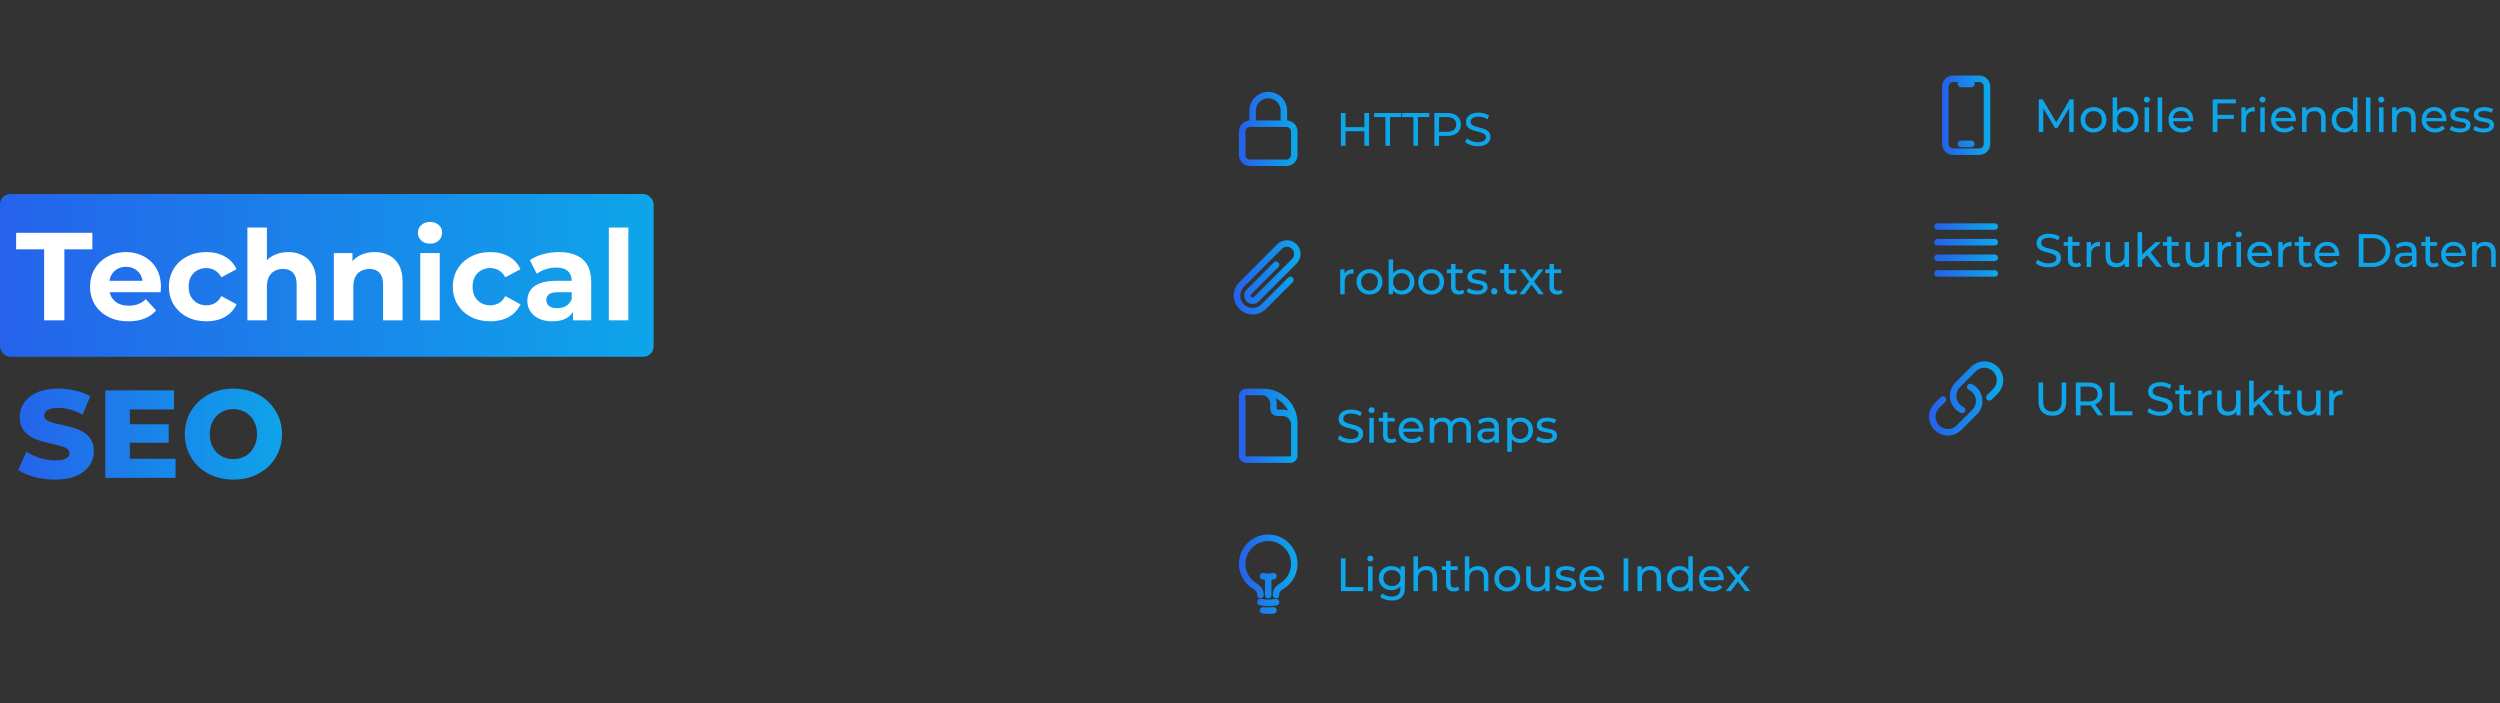 <svg width="1920" height="540" viewBox="0 0 1920 540" fill="none" xmlns="http://www.w3.org/2000/svg">
<rect x="0" y="0" width="1920" height="540" fill="#333333" stroke="none"/>
<path d="M42.336 368.344C36.832 368.344 31.52 367.672 26.4 366.328C21.344 364.92 17.216 363.128 14.016 360.952L20.256 346.936C23.264 348.856 26.72 350.456 30.624 351.736C34.592 352.952 38.528 353.56 42.432 353.56C45.056 353.56 47.168 353.336 48.768 352.888C50.368 352.376 51.52 351.736 52.224 350.968C52.992 350.136 53.376 349.176 53.376 348.088C53.376 346.552 52.672 345.336 51.264 344.44C49.856 343.544 48.032 342.808 45.792 342.232C43.552 341.656 41.056 341.08 38.304 340.504C35.616 339.928 32.896 339.192 30.144 338.296C27.456 337.4 24.992 336.248 22.752 334.84C20.512 333.368 18.688 331.48 17.28 329.176C15.872 326.808 15.168 323.832 15.168 320.248C15.168 316.216 16.256 312.568 18.432 309.304C20.672 306.04 24 303.416 28.416 301.432C32.832 299.448 38.336 298.456 44.928 298.456C49.344 298.456 53.664 298.968 57.888 299.992C62.176 300.952 65.984 302.392 69.312 304.312L63.456 318.424C60.256 316.696 57.088 315.416 53.952 314.584C50.816 313.688 47.776 313.24 44.832 313.24C42.208 313.24 40.096 313.528 38.496 314.104C36.896 314.616 35.744 315.32 35.04 316.216C34.336 317.112 33.984 318.136 33.984 319.288C33.984 320.76 34.656 321.944 36 322.84C37.408 323.672 39.232 324.376 41.472 324.952C43.776 325.464 46.272 326.008 48.96 326.584C51.712 327.16 54.432 327.896 57.12 328.792C59.872 329.624 62.368 330.776 64.608 332.248C66.848 333.656 68.64 335.544 69.984 337.912C71.392 340.216 72.096 343.128 72.096 346.648C72.096 350.552 70.976 354.168 68.736 357.496C66.56 360.76 63.264 363.384 58.848 365.368C54.496 367.352 48.992 368.344 42.336 368.344ZM98.348 325.816H129.548V340.024H98.348V325.816ZM99.692 352.312H134.828V367H80.876V299.8H133.58V314.488H99.692V352.312ZM179.264 368.344C173.888 368.344 168.928 367.48 164.384 365.752C159.84 364.024 155.872 361.592 152.48 358.456C149.152 355.256 146.56 351.544 144.704 347.32C142.848 343.096 141.92 338.456 141.92 333.4C141.92 328.344 142.848 323.704 144.704 319.48C146.56 315.256 149.152 311.576 152.48 308.44C155.872 305.24 159.84 302.776 164.384 301.048C168.928 299.32 173.888 298.456 179.264 298.456C184.704 298.456 189.664 299.32 194.144 301.048C198.688 302.776 202.624 305.24 205.952 308.44C209.28 311.576 211.872 315.256 213.728 319.48C215.648 323.704 216.608 328.344 216.608 333.4C216.608 338.456 215.648 343.128 213.728 347.416C211.872 351.64 209.28 355.32 205.952 358.456C202.624 361.592 198.688 364.024 194.144 365.752C189.664 367.48 184.704 368.344 179.264 368.344ZM179.264 352.6C181.824 352.6 184.192 352.152 186.368 351.256C188.608 350.36 190.528 349.08 192.128 347.416C193.792 345.688 195.072 343.64 195.968 341.272C196.928 338.904 197.408 336.28 197.408 333.4C197.408 330.456 196.928 327.832 195.968 325.528C195.072 323.16 193.792 321.144 192.128 319.48C190.528 317.752 188.608 316.44 186.368 315.544C184.192 314.648 181.824 314.2 179.264 314.2C176.704 314.2 174.304 314.648 172.064 315.544C169.888 316.44 167.968 317.752 166.304 319.48C164.704 321.144 163.424 323.16 162.464 325.528C161.568 327.832 161.12 330.456 161.12 333.4C161.12 336.28 161.568 338.904 162.464 341.272C163.424 343.64 164.704 345.688 166.304 347.416C167.968 349.08 169.888 350.36 172.064 351.256C174.304 352.152 176.704 352.6 179.264 352.6Z" fill="url(#paint0_linear_352_1629)"/>
<rect y="149" width="502" height="125" rx="8" fill="url(#paint1_linear_352_1629)"/>
<path d="M33.888 246V191.472H12.384V178.8H70.944V191.472H49.44V246H33.888ZM98.638 246.768C92.75 246.768 87.566 245.616 83.086 243.312C78.67 241.008 75.246 237.872 72.814 233.904C70.382 229.872 69.166 225.296 69.166 220.176C69.166 214.992 70.35 210.416 72.718 206.448C75.15 202.416 78.446 199.28 82.606 197.04C86.766 194.736 91.47 193.584 96.718 193.584C101.774 193.584 106.318 194.672 110.35 196.848C114.446 198.96 117.678 202.032 120.046 206.064C122.414 210.032 123.598 214.8 123.598 220.368C123.598 220.944 123.566 221.616 123.502 222.384C123.438 223.088 123.374 223.76 123.31 224.4H81.358V215.664H115.438L109.678 218.256C109.678 215.568 109.134 213.232 108.046 211.248C106.958 209.264 105.454 207.728 103.534 206.64C101.614 205.488 99.374 204.912 96.814 204.912C94.254 204.912 91.982 205.488 89.998 206.64C88.078 207.728 86.574 209.296 85.486 211.344C84.398 213.328 83.854 215.696 83.854 218.448V220.752C83.854 223.568 84.462 226.064 85.678 228.24C86.958 230.352 88.718 231.984 90.958 233.136C93.262 234.224 95.95 234.768 99.022 234.768C101.774 234.768 104.174 234.352 106.222 233.52C108.334 232.688 110.254 231.44 111.982 229.776L119.95 238.416C117.582 241.104 114.606 243.184 111.022 244.656C107.438 246.064 103.31 246.768 98.638 246.768ZM158.528 246.768C152.96 246.768 148 245.648 143.648 243.408C139.296 241.104 135.872 237.936 133.376 233.904C130.944 229.872 129.728 225.296 129.728 220.176C129.728 214.992 130.944 210.416 133.376 206.448C135.872 202.416 139.296 199.28 143.648 197.04C148 194.736 152.96 193.584 158.528 193.584C163.968 193.584 168.704 194.736 172.736 197.04C176.768 199.28 179.744 202.512 181.664 206.736L170.048 212.976C168.704 210.544 167.008 208.752 164.96 207.6C162.976 206.448 160.8 205.872 158.432 205.872C155.872 205.872 153.568 206.448 151.52 207.6C149.472 208.752 147.84 210.384 146.624 212.496C145.472 214.608 144.896 217.168 144.896 220.176C144.896 223.184 145.472 225.744 146.624 227.856C147.84 229.968 149.472 231.6 151.52 232.752C153.568 233.904 155.872 234.48 158.432 234.48C160.8 234.48 162.976 233.936 164.96 232.848C167.008 231.696 168.704 229.872 170.048 227.376L181.664 233.712C179.744 237.872 176.768 241.104 172.736 243.408C168.704 245.648 163.968 246.768 158.528 246.768ZM221.398 193.584C225.494 193.584 229.142 194.416 232.342 196.08C235.606 197.68 238.166 200.176 240.022 203.568C241.878 206.896 242.806 211.184 242.806 216.432V246H227.83V218.736C227.83 214.576 226.902 211.504 225.046 209.52C223.254 207.536 220.694 206.544 217.366 206.544C214.998 206.544 212.854 207.056 210.934 208.08C209.078 209.04 207.606 210.544 206.518 212.592C205.494 214.64 204.982 217.264 204.982 220.464V246H190.006V174.768H204.982V208.656L201.622 204.336C203.478 200.88 206.134 198.224 209.59 196.368C213.046 194.512 216.982 193.584 221.398 193.584ZM287.773 193.584C291.869 193.584 295.517 194.416 298.717 196.08C301.981 197.68 304.541 200.176 306.397 203.568C308.253 206.896 309.181 211.184 309.181 216.432V246H294.205V218.736C294.205 214.576 293.277 211.504 291.421 209.52C289.629 207.536 287.069 206.544 283.741 206.544C281.373 206.544 279.229 207.056 277.309 208.08C275.453 209.04 273.981 210.544 272.893 212.592C271.869 214.64 271.357 217.264 271.357 220.464V246H256.381V194.352H270.685V208.656L267.997 204.336C269.853 200.88 272.509 198.224 275.965 196.368C279.421 194.512 283.357 193.584 287.773 193.584ZM322.756 246V194.352H337.732V246H322.756ZM330.244 187.152C327.492 187.152 325.252 186.352 323.524 184.752C321.796 183.152 320.932 181.168 320.932 178.8C320.932 176.432 321.796 174.448 323.524 172.848C325.252 171.248 327.492 170.448 330.244 170.448C332.996 170.448 335.236 171.216 336.964 172.752C338.692 174.224 339.556 176.144 339.556 178.512C339.556 181.008 338.692 183.088 336.964 184.752C335.3 186.352 333.06 187.152 330.244 187.152ZM376.591 246.768C371.023 246.768 366.063 245.648 361.711 243.408C357.359 241.104 353.935 237.936 351.439 233.904C349.007 229.872 347.791 225.296 347.791 220.176C347.791 214.992 349.007 210.416 351.439 206.448C353.935 202.416 357.359 199.28 361.711 197.04C366.063 194.736 371.023 193.584 376.591 193.584C382.031 193.584 386.767 194.736 390.799 197.04C394.831 199.28 397.807 202.512 399.727 206.736L388.111 212.976C386.767 210.544 385.071 208.752 383.023 207.6C381.039 206.448 378.863 205.872 376.495 205.872C373.935 205.872 371.631 206.448 369.583 207.6C367.535 208.752 365.903 210.384 364.687 212.496C363.535 214.608 362.959 217.168 362.959 220.176C362.959 223.184 363.535 225.744 364.687 227.856C365.903 229.968 367.535 231.6 369.583 232.752C371.631 233.904 373.935 234.48 376.495 234.48C378.863 234.48 381.039 233.936 383.023 232.848C385.071 231.696 386.767 229.872 388.111 227.376L399.727 233.712C397.807 237.872 394.831 241.104 390.799 243.408C386.767 245.648 382.031 246.768 376.591 246.768ZM440.03 246V235.92L439.07 233.712V215.664C439.07 212.464 438.078 209.968 436.094 208.176C434.174 206.384 431.198 205.488 427.166 205.488C424.414 205.488 421.694 205.936 419.006 206.832C416.382 207.664 414.142 208.816 412.286 210.288L406.91 199.824C409.726 197.84 413.118 196.304 417.086 195.216C421.054 194.128 425.086 193.584 429.182 193.584C437.054 193.584 443.166 195.44 447.518 199.152C451.87 202.864 454.046 208.656 454.046 216.528V246H440.03ZM424.286 246.768C420.254 246.768 416.798 246.096 413.918 244.752C411.038 243.344 408.83 241.456 407.294 239.088C405.758 236.72 404.99 234.064 404.99 231.12C404.99 228.048 405.726 225.36 407.198 223.056C408.734 220.752 411.134 218.96 414.398 217.68C417.662 216.336 421.918 215.664 427.166 215.664H440.894V224.4H428.798C425.278 224.4 422.846 224.976 421.502 226.128C420.222 227.28 419.582 228.72 419.582 230.448C419.582 232.368 420.318 233.904 421.79 235.056C423.326 236.144 425.406 236.688 428.03 236.688C430.526 236.688 432.766 236.112 434.75 234.96C436.734 233.744 438.174 231.984 439.07 229.68L441.374 236.592C440.286 239.92 438.302 242.448 435.422 244.176C432.542 245.904 428.83 246.768 424.286 246.768ZM467.6 246V174.768H482.576V246H467.6Z" fill="white"/>
<path d="M986 95V85C986 81.817 984.736 78.765 982.485 76.515C980.235 74.264 977.183 73 974 73C970.817 73 967.765 74.264 965.515 76.515C963.264 78.765 962 81.817 962 85V95M960 125H988C989.591 125 991.117 124.368 992.243 123.243C993.368 122.117 994 120.591 994 119V101C994 99.409 993.368 97.883 992.243 96.757C991.117 95.632 989.591 95 988 95H960C958.409 95 956.883 95.632 955.757 96.757C954.632 97.883 954 99.409 954 101V119C954 120.591 954.632 122.117 955.757 123.243C956.883 124.368 958.409 125 960 125Z" stroke="url(#paint2_linear_352_1629)" stroke-width="5" stroke-linecap="round" stroke-linejoin="round"/>
<path d="M1047.85 86.8H1051.45V112H1047.85V86.8ZM1033.38 112H1029.78V86.8H1033.38V112ZM1048.18 100.768H1033.02V97.636H1048.18V100.768ZM1064 112V89.932H1055.36V86.8H1076.2V89.932H1067.56V112H1064ZM1085.48 112V89.932H1076.84V86.8H1097.68V89.932H1089.04V112H1085.48ZM1101.6 112V86.8H1111.43C1113.64 86.8 1115.52 87.148 1117.08 87.844C1118.64 88.54 1119.84 89.548 1120.68 90.868C1121.52 92.188 1121.94 93.76 1121.94 95.584C1121.94 97.408 1121.52 98.98 1120.68 100.3C1119.84 101.596 1118.64 102.604 1117.08 103.324C1115.52 104.02 1113.64 104.368 1111.43 104.368H1103.58L1105.2 102.676V112H1101.6ZM1105.2 103.036L1103.58 101.236H1111.32C1113.63 101.236 1115.37 100.744 1116.54 99.76C1117.74 98.776 1118.34 97.384 1118.34 95.584C1118.34 93.784 1117.74 92.392 1116.54 91.408C1115.37 90.424 1113.63 89.932 1111.32 89.932H1103.58L1105.2 88.132V103.036ZM1134.93 112.288C1133.01 112.288 1131.17 112 1129.42 111.424C1127.67 110.824 1126.29 110.056 1125.28 109.12L1126.61 106.312C1127.57 107.152 1128.8 107.848 1130.28 108.4C1131.77 108.952 1133.32 109.228 1134.93 109.228C1136.39 109.228 1137.58 109.06 1138.49 108.724C1139.4 108.388 1140.08 107.932 1140.51 107.356C1140.94 106.756 1141.16 106.084 1141.16 105.34C1141.16 104.476 1140.87 103.78 1140.29 103.252C1139.74 102.724 1139.01 102.304 1138.1 101.992C1137.21 101.656 1136.22 101.368 1135.14 101.128C1134.06 100.888 1132.97 100.612 1131.87 100.3C1130.79 99.964 1129.79 99.544 1128.88 99.04C1127.99 98.536 1127.27 97.864 1126.72 97.024C1126.17 96.16 1125.89 95.056 1125.89 93.712C1125.89 92.416 1126.23 91.228 1126.9 90.148C1127.6 89.044 1128.65 88.168 1130.07 87.52C1131.51 86.848 1133.33 86.512 1135.54 86.512C1137 86.512 1138.46 86.704 1139.9 87.088C1141.34 87.472 1142.58 88.024 1143.64 88.744L1142.45 91.624C1141.37 90.904 1140.23 90.388 1139.03 90.076C1137.83 89.74 1136.67 89.572 1135.54 89.572C1134.12 89.572 1132.96 89.752 1132.05 90.112C1131.14 90.472 1130.46 90.952 1130.03 91.552C1129.62 92.152 1129.42 92.824 1129.42 93.568C1129.42 94.456 1129.7 95.164 1130.25 95.692C1130.82 96.22 1131.56 96.64 1132.44 96.952C1133.36 97.264 1134.35 97.552 1135.43 97.816C1136.51 98.056 1137.59 98.332 1138.67 98.644C1139.78 98.956 1140.77 99.364 1141.66 99.868C1142.57 100.372 1143.3 101.044 1143.86 101.884C1144.41 102.724 1144.68 103.804 1144.68 105.124C1144.68 106.396 1144.34 107.584 1143.64 108.688C1142.94 109.768 1141.86 110.644 1140.4 111.316C1138.96 111.964 1137.14 112.288 1134.93 112.288Z" fill="#0EA5E9"/>
<path d="M991 214.971L970.485 235.485C968.235 237.736 965.183 239 962 239C958.817 239 955.765 237.736 953.515 235.485C951.264 233.235 950 230.183 950 227C950 223.817 951.264 220.765 953.515 218.515L982.688 189.341C983.431 188.599 984.313 188.009 985.284 187.608C986.255 187.206 987.295 186.999 988.346 186.999C989.397 187 990.437 187.207 991.408 187.609C992.378 188.011 993.26 188.601 994.003 189.344C994.745 190.087 995.335 190.969 995.736 191.94C996.138 192.911 996.345 193.951 996.345 195.002C996.345 196.053 996.137 197.093 995.735 198.063C995.333 199.034 994.743 199.916 994 200.659L964.805 229.853C964.048 230.579 963.036 230.976 961.987 230.963C960.937 230.95 959.936 230.525 959.197 229.78C958.458 229.035 958.042 228.029 958.037 226.98C958.033 225.931 958.441 224.922 959.173 224.171L980 203.344M964.829 229.827L964.803 229.853" stroke="url(#paint3_linear_352_1629)" stroke-width="5" stroke-linecap="round" stroke-linejoin="round"/>
<path d="M1029.28 226V206.92H1032.59V212.104L1032.26 210.808C1032.79 209.488 1033.68 208.48 1034.93 207.784C1036.18 207.088 1037.71 206.74 1039.54 206.74V210.088C1039.39 210.064 1039.25 210.052 1039.1 210.052C1038.98 210.052 1038.86 210.052 1038.74 210.052C1036.9 210.052 1035.43 210.604 1034.35 211.708C1033.27 212.812 1032.73 214.408 1032.73 216.496V226H1029.28ZM1051.79 226.216C1049.87 226.216 1048.17 225.796 1046.68 224.956C1045.19 224.116 1044.02 222.964 1043.15 221.5C1042.29 220.012 1041.86 218.332 1041.86 216.46C1041.86 214.564 1042.29 212.884 1043.15 211.42C1044.02 209.956 1045.19 208.816 1046.68 208C1048.17 207.16 1049.87 206.74 1051.79 206.74C1053.69 206.74 1055.38 207.16 1056.87 208C1058.38 208.816 1059.56 209.956 1060.4 211.42C1061.26 212.86 1061.69 214.54 1061.69 216.46C1061.69 218.356 1061.26 220.036 1060.4 221.5C1059.56 222.964 1058.38 224.116 1056.87 224.956C1055.38 225.796 1053.69 226.216 1051.79 226.216ZM1051.79 223.192C1053.02 223.192 1054.11 222.916 1055.07 222.364C1056.05 221.812 1056.82 221.032 1057.37 220.024C1057.92 218.992 1058.2 217.804 1058.2 216.46C1058.2 215.092 1057.92 213.916 1057.37 212.932C1056.82 211.924 1056.05 211.144 1055.07 210.592C1054.11 210.04 1053.02 209.764 1051.79 209.764C1050.57 209.764 1049.48 210.04 1048.52 210.592C1047.56 211.144 1046.79 211.924 1046.21 212.932C1045.64 213.916 1045.35 215.092 1045.35 216.46C1045.35 217.804 1045.64 218.992 1046.21 220.024C1046.79 221.032 1047.56 221.812 1048.52 222.364C1049.48 222.916 1050.57 223.192 1051.79 223.192ZM1076.59 226.216C1074.96 226.216 1073.48 225.856 1072.16 225.136C1070.86 224.392 1069.83 223.3 1069.06 221.86C1068.32 220.42 1067.95 218.62 1067.95 216.46C1067.95 214.3 1068.33 212.5 1069.1 211.06C1069.89 209.62 1070.94 208.54 1072.23 207.82C1073.55 207.1 1075 206.74 1076.59 206.74C1078.46 206.74 1080.12 207.148 1081.56 207.964C1083 208.78 1084.14 209.92 1084.98 211.384C1085.82 212.824 1086.24 214.516 1086.24 216.46C1086.24 218.404 1085.82 220.108 1084.98 221.572C1084.14 223.036 1083 224.176 1081.56 224.992C1080.12 225.808 1078.46 226.216 1076.59 226.216ZM1066.47 226V199.288H1069.93V211.996L1069.57 216.424L1069.78 220.852V226H1066.47ZM1076.3 223.192C1077.52 223.192 1078.62 222.916 1079.58 222.364C1080.56 221.812 1081.33 221.032 1081.88 220.024C1082.46 218.992 1082.74 217.804 1082.74 216.46C1082.74 215.092 1082.46 213.916 1081.88 212.932C1081.33 211.924 1080.56 211.144 1079.58 210.592C1078.62 210.04 1077.52 209.764 1076.3 209.764C1075.1 209.764 1074.01 210.04 1073.02 210.592C1072.06 211.144 1071.3 211.924 1070.72 212.932C1070.17 213.916 1069.89 215.092 1069.89 216.46C1069.89 217.804 1070.17 218.992 1070.72 220.024C1071.3 221.032 1072.06 221.812 1073.02 222.364C1074.01 222.916 1075.1 223.192 1076.3 223.192ZM1099.18 226.216C1097.26 226.216 1095.56 225.796 1094.07 224.956C1092.58 224.116 1091.41 222.964 1090.54 221.5C1089.68 220.012 1089.25 218.332 1089.25 216.46C1089.25 214.564 1089.68 212.884 1090.54 211.42C1091.41 209.956 1092.58 208.816 1094.07 208C1095.56 207.16 1097.26 206.74 1099.18 206.74C1101.08 206.74 1102.77 207.16 1104.26 208C1105.77 208.816 1106.95 209.956 1107.79 211.42C1108.65 212.86 1109.08 214.54 1109.08 216.46C1109.08 218.356 1108.65 220.036 1107.79 221.5C1106.95 222.964 1105.77 224.116 1104.26 224.956C1102.77 225.796 1101.08 226.216 1099.18 226.216ZM1099.18 223.192C1100.41 223.192 1101.5 222.916 1102.46 222.364C1103.44 221.812 1104.21 221.032 1104.76 220.024C1105.31 218.992 1105.59 217.804 1105.59 216.46C1105.59 215.092 1105.31 213.916 1104.76 212.932C1104.21 211.924 1103.44 211.144 1102.46 210.592C1101.5 210.04 1100.41 209.764 1099.18 209.764C1097.96 209.764 1096.87 210.04 1095.91 210.592C1094.95 211.144 1094.18 211.924 1093.6 212.932C1093.03 213.916 1092.74 215.092 1092.74 216.46C1092.74 217.804 1093.03 218.992 1093.6 220.024C1094.18 221.032 1094.95 221.812 1095.91 222.364C1096.87 222.916 1097.96 223.192 1099.18 223.192ZM1120.41 226.216C1118.49 226.216 1117.01 225.7 1115.95 224.668C1114.89 223.636 1114.37 222.16 1114.37 220.24V202.744H1117.82V220.096C1117.82 221.128 1118.07 221.92 1118.58 222.472C1119.11 223.024 1119.85 223.3 1120.81 223.3C1121.89 223.3 1122.79 223 1123.51 222.4L1124.59 224.884C1124.06 225.34 1123.43 225.676 1122.68 225.892C1121.96 226.108 1121.21 226.216 1120.41 226.216ZM1111.13 209.764V206.92H1123.29V209.764H1111.13ZM1134.24 226.216C1132.66 226.216 1131.14 226 1129.7 225.568C1128.29 225.136 1127.17 224.608 1126.36 223.984L1127.8 221.248C1128.61 221.8 1129.62 222.268 1130.82 222.652C1132.02 223.036 1133.24 223.228 1134.49 223.228C1136.1 223.228 1137.25 223 1137.95 222.544C1138.67 222.088 1139.03 221.452 1139.03 220.636C1139.03 220.036 1138.81 219.568 1138.38 219.232C1137.95 218.896 1137.37 218.644 1136.65 218.476C1135.96 218.308 1135.18 218.164 1134.31 218.044C1133.45 217.9 1132.58 217.732 1131.72 217.54C1130.86 217.324 1130.06 217.036 1129.34 216.676C1128.62 216.292 1128.05 215.776 1127.62 215.128C1127.18 214.456 1126.97 213.568 1126.97 212.464C1126.97 211.312 1127.29 210.304 1127.94 209.44C1128.59 208.576 1129.5 207.916 1130.68 207.46C1131.88 206.98 1133.29 206.74 1134.92 206.74C1136.17 206.74 1137.43 206.896 1138.7 207.208C1140 207.496 1141.06 207.916 1141.87 208.468L1140.4 211.204C1139.53 210.628 1138.63 210.232 1137.7 210.016C1136.76 209.8 1135.82 209.692 1134.89 209.692C1133.38 209.692 1132.25 209.944 1131.5 210.448C1130.76 210.928 1130.39 211.552 1130.39 212.32C1130.39 212.968 1130.6 213.472 1131.04 213.832C1131.49 214.168 1132.07 214.432 1132.76 214.624C1133.48 214.816 1134.28 214.984 1135.14 215.128C1136 215.248 1136.87 215.416 1137.73 215.632C1138.6 215.824 1139.38 216.1 1140.07 216.46C1140.79 216.82 1141.37 217.324 1141.8 217.972C1142.26 218.62 1142.48 219.484 1142.48 220.564C1142.48 221.716 1142.15 222.712 1141.48 223.552C1140.8 224.392 1139.86 225.052 1138.63 225.532C1137.41 225.988 1135.94 226.216 1134.24 226.216ZM1147.63 226.216C1146.96 226.216 1146.38 225.988 1145.9 225.532C1145.42 225.052 1145.18 224.452 1145.18 223.732C1145.18 223.012 1145.42 222.424 1145.9 221.968C1146.38 221.512 1146.96 221.284 1147.63 221.284C1148.28 221.284 1148.83 221.512 1149.29 221.968C1149.77 222.424 1150.01 223.012 1150.01 223.732C1150.01 224.452 1149.77 225.052 1149.29 225.532C1148.83 225.988 1148.28 226.216 1147.63 226.216ZM1161.27 226.216C1159.35 226.216 1157.86 225.7 1156.8 224.668C1155.75 223.636 1155.22 222.16 1155.22 220.24V202.744H1158.67V220.096C1158.67 221.128 1158.93 221.92 1159.43 222.472C1159.96 223.024 1160.7 223.3 1161.66 223.3C1162.74 223.3 1163.64 223 1164.36 222.4L1165.44 224.884C1164.91 225.34 1164.28 225.676 1163.53 225.892C1162.81 226.108 1162.06 226.216 1161.27 226.216ZM1151.98 209.764V206.92H1164.15V209.764H1151.98ZM1166.85 226L1175.06 215.344L1175.02 217.108L1167.21 206.92H1171.06L1177.04 214.768H1175.56L1181.54 206.92H1185.32L1177.4 217.18L1177.43 215.344L1185.71 226H1181.79L1175.49 217.648L1176.89 217.864L1170.7 226H1166.85ZM1196.04 226.216C1194.12 226.216 1192.63 225.7 1191.57 224.668C1190.52 223.636 1189.99 222.16 1189.99 220.24V202.744H1193.44V220.096C1193.44 221.128 1193.7 221.92 1194.2 222.472C1194.73 223.024 1195.47 223.3 1196.43 223.3C1197.51 223.3 1198.41 223 1199.13 222.4L1200.21 224.884C1199.68 225.34 1199.05 225.676 1198.3 225.892C1197.58 226.108 1196.83 226.216 1196.04 226.216ZM1186.75 209.764V206.92H1198.92V209.764H1186.75Z" fill="#0EA5E9"/>
<path d="M994 333V326C994 323.613 993.052 321.324 991.364 319.636C989.676 317.948 987.387 317 985 317H981C980.204 317 979.441 316.684 978.879 316.121C978.316 315.559 978 314.796 978 314V310C978 307.613 977.052 305.324 975.364 303.636C973.676 301.948 971.387 301 969 301H964M970 301H957C955.344 301 954 302.344 954 304V350C954 351.656 955.344 353 957 353H991C992.656 353 994 351.656 994 350V325C994 318.635 991.471 312.53 986.971 308.029C982.47 303.529 976.365 301 970 301Z" stroke="url(#paint4_linear_352_1629)" stroke-width="5" stroke-linecap="round" stroke-linejoin="round"/>
<path d="M1037.12 340.288C1035.2 340.288 1033.37 340 1031.62 339.424C1029.86 338.824 1028.48 338.056 1027.48 337.12L1028.81 334.312C1029.77 335.152 1030.99 335.848 1032.48 336.4C1033.97 336.952 1035.52 337.228 1037.12 337.228C1038.59 337.228 1039.78 337.06 1040.69 336.724C1041.6 336.388 1042.27 335.932 1042.7 335.356C1043.14 334.756 1043.35 334.084 1043.35 333.34C1043.35 332.476 1043.06 331.78 1042.49 331.252C1041.94 330.724 1041.2 330.304 1040.29 329.992C1039.4 329.656 1038.42 329.368 1037.34 329.128C1036.26 328.888 1035.17 328.612 1034.06 328.3C1032.98 327.964 1031.99 327.544 1031.08 327.04C1030.19 326.536 1029.47 325.864 1028.92 325.024C1028.36 324.16 1028.09 323.056 1028.09 321.712C1028.09 320.416 1028.42 319.228 1029.1 318.148C1029.79 317.044 1030.85 316.168 1032.26 315.52C1033.7 314.848 1035.53 314.512 1037.74 314.512C1039.2 314.512 1040.65 314.704 1042.09 315.088C1043.53 315.472 1044.78 316.024 1045.84 316.744L1044.65 319.624C1043.57 318.904 1042.43 318.388 1041.23 318.076C1040.03 317.74 1038.86 317.572 1037.74 317.572C1036.32 317.572 1035.16 317.752 1034.24 318.112C1033.33 318.472 1032.66 318.952 1032.23 319.552C1031.82 320.152 1031.62 320.824 1031.62 321.568C1031.62 322.456 1031.89 323.164 1032.44 323.692C1033.02 324.22 1033.75 324.64 1034.64 324.952C1035.55 325.264 1036.55 325.552 1037.63 325.816C1038.71 326.056 1039.79 326.332 1040.87 326.644C1041.97 326.956 1042.97 327.364 1043.86 327.868C1044.77 328.372 1045.5 329.044 1046.05 329.884C1046.6 330.724 1046.88 331.804 1046.88 333.124C1046.88 334.396 1046.53 335.584 1045.84 336.688C1045.14 337.768 1044.06 338.644 1042.6 339.316C1041.16 339.964 1039.33 340.288 1037.12 340.288ZM1051.64 340V320.92H1055.09V340H1051.64ZM1053.36 317.248C1052.69 317.248 1052.13 317.032 1051.67 316.6C1051.24 316.168 1051.02 315.64 1051.02 315.016C1051.02 314.368 1051.24 313.828 1051.67 313.396C1052.13 312.964 1052.69 312.748 1053.36 312.748C1054.04 312.748 1054.59 312.964 1055.02 313.396C1055.48 313.804 1055.7 314.32 1055.7 314.944C1055.7 315.592 1055.49 316.144 1055.06 316.6C1054.62 317.032 1054.06 317.248 1053.36 317.248ZM1068.24 340.216C1066.32 340.216 1064.83 339.7 1063.78 338.668C1062.72 337.636 1062.19 336.16 1062.19 334.24V316.744H1065.65V334.096C1065.65 335.128 1065.9 335.92 1066.41 336.472C1066.93 337.024 1067.68 337.3 1068.64 337.3C1069.72 337.3 1070.62 337 1071.34 336.4L1072.42 338.884C1071.89 339.34 1071.25 339.676 1070.51 339.892C1069.79 340.108 1069.03 340.216 1068.24 340.216ZM1058.95 323.764V320.92H1071.12V323.764H1058.95ZM1084.46 340.216C1082.42 340.216 1080.62 339.796 1079.06 338.956C1077.52 338.116 1076.32 336.964 1075.46 335.5C1074.62 334.036 1074.2 332.356 1074.2 330.46C1074.2 328.564 1074.61 326.884 1075.42 325.42C1076.26 323.956 1077.4 322.816 1078.84 322C1080.31 321.16 1081.95 320.74 1083.78 320.74C1085.62 320.74 1087.26 321.148 1088.67 321.964C1090.09 322.78 1091.19 323.932 1091.98 325.42C1092.8 326.884 1093.21 328.6 1093.21 330.568C1093.21 330.712 1093.2 330.88 1093.17 331.072C1093.17 331.264 1093.16 331.444 1093.14 331.612H1076.9V329.128H1091.34L1089.93 329.992C1089.96 328.768 1089.7 327.676 1089.18 326.716C1088.65 325.756 1087.92 325.012 1086.98 324.484C1086.07 323.932 1085 323.656 1083.78 323.656C1082.58 323.656 1081.51 323.932 1080.57 324.484C1079.64 325.012 1078.9 325.768 1078.38 326.752C1077.85 327.712 1077.58 328.816 1077.58 330.064V330.64C1077.58 331.912 1077.87 333.052 1078.45 334.06C1079.05 335.044 1079.88 335.812 1080.93 336.364C1081.99 336.916 1083.2 337.192 1084.57 337.192C1085.7 337.192 1086.72 337 1087.63 336.616C1088.56 336.232 1089.38 335.656 1090.08 334.888L1091.98 337.12C1091.12 338.128 1090.04 338.896 1088.74 339.424C1087.47 339.952 1086.04 340.216 1084.46 340.216ZM1121.87 320.74C1123.41 320.74 1124.77 321.04 1125.94 321.64C1127.12 322.24 1128.03 323.152 1128.68 324.376C1129.35 325.6 1129.69 327.148 1129.69 329.02V340H1126.23V329.416C1126.23 327.568 1125.8 326.176 1124.93 325.24C1124.07 324.304 1122.86 323.836 1121.3 323.836C1120.15 323.836 1119.14 324.076 1118.27 324.556C1117.41 325.036 1116.74 325.744 1116.26 326.68C1115.8 327.616 1115.57 328.78 1115.57 330.172V340H1112.12V329.416C1112.12 327.568 1111.69 326.176 1110.82 325.24C1109.98 324.304 1108.77 323.836 1107.19 323.836C1106.06 323.836 1105.06 324.076 1104.2 324.556C1103.33 325.036 1102.66 325.744 1102.18 326.68C1101.7 327.616 1101.46 328.78 1101.46 330.172V340H1098.01V320.92H1101.32V325.996L1100.78 324.7C1101.38 323.452 1102.3 322.48 1103.55 321.784C1104.8 321.088 1106.25 320.74 1107.91 320.74C1109.73 320.74 1111.3 321.196 1112.62 322.108C1113.94 322.996 1114.81 324.352 1115.21 326.176L1113.81 325.6C1114.39 324.136 1115.39 322.96 1116.83 322.072C1118.27 321.184 1119.95 320.74 1121.87 320.74ZM1147.89 340V335.968L1147.71 335.212V328.336C1147.71 326.872 1147.28 325.744 1146.41 324.952C1145.57 324.136 1144.3 323.728 1142.6 323.728C1141.47 323.728 1140.37 323.92 1139.29 324.304C1138.21 324.664 1137.29 325.156 1136.55 325.78L1135.11 323.188C1136.09 322.396 1137.27 321.796 1138.64 321.388C1140.03 320.956 1141.48 320.74 1142.99 320.74C1145.61 320.74 1147.63 321.376 1149.04 322.648C1150.46 323.92 1151.17 325.864 1151.17 328.48V340H1147.89ZM1141.63 340.216C1140.21 340.216 1138.96 339.976 1137.88 339.496C1136.83 339.016 1136.01 338.356 1135.43 337.516C1134.86 336.652 1134.57 335.68 1134.57 334.6C1134.57 333.568 1134.81 332.632 1135.29 331.792C1135.79 330.952 1136.6 330.28 1137.7 329.776C1138.83 329.272 1140.34 329.02 1142.24 329.02H1148.29V331.504H1142.38C1140.65 331.504 1139.49 331.792 1138.89 332.368C1138.29 332.944 1137.99 333.64 1137.99 334.456C1137.99 335.392 1138.36 336.148 1139.11 336.724C1139.85 337.276 1140.88 337.552 1142.2 337.552C1143.5 337.552 1144.63 337.264 1145.59 336.688C1146.57 336.112 1147.28 335.272 1147.71 334.168L1148.39 336.544C1147.94 337.672 1147.13 338.572 1145.98 339.244C1144.83 339.892 1143.38 340.216 1141.63 340.216ZM1167.68 340.216C1166.09 340.216 1164.64 339.856 1163.32 339.136C1162.03 338.392 1160.98 337.3 1160.19 335.86C1159.42 334.42 1159.04 332.62 1159.04 330.46C1159.04 328.3 1159.41 326.5 1160.15 325.06C1160.92 323.62 1161.95 322.54 1163.25 321.82C1164.57 321.1 1166.05 320.74 1167.68 320.74C1169.55 320.74 1171.21 321.148 1172.65 321.964C1174.09 322.78 1175.23 323.92 1176.07 325.384C1176.91 326.824 1177.33 328.516 1177.33 330.46C1177.33 332.404 1176.91 334.108 1176.07 335.572C1175.23 337.036 1174.09 338.176 1172.65 338.992C1171.21 339.808 1169.55 340.216 1167.68 340.216ZM1157.56 346.984V320.92H1160.87V326.068L1160.66 330.496L1161.02 334.924V346.984H1157.56ZM1167.39 337.192C1168.61 337.192 1169.71 336.916 1170.67 336.364C1171.65 335.812 1172.42 335.032 1172.97 334.024C1173.55 332.992 1173.83 331.804 1173.83 330.46C1173.83 329.092 1173.55 327.916 1172.97 326.932C1172.42 325.924 1171.65 325.144 1170.67 324.592C1169.71 324.04 1168.61 323.764 1167.39 323.764C1166.19 323.764 1165.1 324.04 1164.11 324.592C1163.15 325.144 1162.39 325.924 1161.81 326.932C1161.26 327.916 1160.98 329.092 1160.98 330.46C1160.98 331.804 1161.26 332.992 1161.81 334.024C1162.39 335.032 1163.15 335.812 1164.11 336.364C1165.1 336.916 1166.19 337.192 1167.39 337.192ZM1187.57 340.216C1185.99 340.216 1184.48 340 1183.04 339.568C1181.62 339.136 1180.5 338.608 1179.69 337.984L1181.13 335.248C1181.94 335.8 1182.95 336.268 1184.15 336.652C1185.35 337.036 1186.58 337.228 1187.82 337.228C1189.43 337.228 1190.58 337 1191.28 336.544C1192 336.088 1192.36 335.452 1192.36 334.636C1192.36 334.036 1192.14 333.568 1191.71 333.232C1191.28 332.896 1190.7 332.644 1189.98 332.476C1189.29 332.308 1188.51 332.164 1187.64 332.044C1186.78 331.9 1185.92 331.732 1185.05 331.54C1184.19 331.324 1183.4 331.036 1182.68 330.676C1181.96 330.292 1181.38 329.776 1180.95 329.128C1180.52 328.456 1180.3 327.568 1180.3 326.464C1180.3 325.312 1180.62 324.304 1181.27 323.44C1181.92 322.576 1182.83 321.916 1184.01 321.46C1185.21 320.98 1186.62 320.74 1188.26 320.74C1189.5 320.74 1190.76 320.896 1192.04 321.208C1193.33 321.496 1194.39 321.916 1195.2 322.468L1193.73 325.204C1192.86 324.628 1191.96 324.232 1191.03 324.016C1190.09 323.8 1189.16 323.692 1188.22 323.692C1186.71 323.692 1185.58 323.944 1184.84 324.448C1184.09 324.928 1183.72 325.552 1183.72 326.32C1183.72 326.968 1183.94 327.472 1184.37 327.832C1184.82 328.168 1185.4 328.432 1186.1 328.624C1186.82 328.816 1187.61 328.984 1188.47 329.128C1189.34 329.248 1190.2 329.416 1191.06 329.632C1191.93 329.824 1192.71 330.1 1193.4 330.46C1194.12 330.82 1194.7 331.324 1195.13 331.972C1195.59 332.62 1195.82 333.484 1195.82 334.564C1195.82 335.716 1195.48 336.712 1194.81 337.552C1194.14 338.392 1193.19 339.052 1191.96 339.532C1190.74 339.988 1189.28 340.216 1187.57 340.216Z" fill="#0EA5E9"/>
<path d="M974 457V443M974 443C975.349 443.001 976.693 442.832 978 442.496M974 443C972.651 443.001 971.307 442.832 970 442.496M980 462.437C976.035 463.19 971.964 463.19 968 462.437M978 468.792C975.34 469.07 972.659 469.07 970 468.792M980 457V456.488C980 453.867 981.755 451.627 984.021 450.312C987.829 448.107 990.804 444.707 992.484 440.64C994.164 436.573 994.455 432.065 993.314 427.816C992.172 423.566 989.661 419.811 986.169 417.134C982.677 414.456 978.399 413.005 973.999 413.005C969.598 413.005 965.32 414.456 961.829 417.134C958.337 419.811 955.825 423.566 954.683 427.816C953.542 432.065 953.833 436.573 955.513 440.64C957.193 444.707 960.168 448.107 963.976 450.312C966.243 451.627 968 453.867 968 456.488V457" stroke="url(#paint5_linear_352_1629)" stroke-width="5" stroke-linecap="round" stroke-linejoin="round"/>
<path d="M1029.78 454V428.8H1033.38V450.868H1047.02V454H1029.78ZM1050.65 454V434.92H1054.11V454H1050.65ZM1052.38 431.248C1051.71 431.248 1051.14 431.032 1050.69 430.6C1050.26 430.168 1050.04 429.64 1050.04 429.016C1050.04 428.368 1050.26 427.828 1050.69 427.396C1051.14 426.964 1051.71 426.748 1052.38 426.748C1053.05 426.748 1053.6 426.964 1054.04 427.396C1054.49 427.804 1054.72 428.32 1054.72 428.944C1054.72 429.592 1054.5 430.144 1054.07 430.6C1053.64 431.032 1053.08 431.248 1052.38 431.248ZM1069.06 461.2C1067.31 461.2 1065.6 460.948 1063.95 460.444C1062.31 459.964 1060.98 459.268 1059.95 458.356L1061.61 455.692C1062.49 456.46 1063.59 457.06 1064.88 457.492C1066.18 457.948 1067.53 458.176 1068.95 458.176C1071.21 458.176 1072.86 457.648 1073.92 456.592C1074.97 455.536 1075.5 453.928 1075.5 451.768V447.736L1075.86 443.956L1075.68 440.14V434.92H1078.96V451.408C1078.96 454.768 1078.12 457.24 1076.44 458.824C1074.76 460.408 1072.3 461.2 1069.06 461.2ZM1068.63 453.208C1066.78 453.208 1065.12 452.824 1063.66 452.056C1062.22 451.264 1061.07 450.172 1060.2 448.78C1059.36 447.388 1058.94 445.78 1058.94 443.956C1058.94 442.108 1059.36 440.5 1060.2 439.132C1061.07 437.74 1062.22 436.66 1063.66 435.892C1065.12 435.124 1066.78 434.74 1068.63 434.74C1070.26 434.74 1071.75 435.076 1073.09 435.748C1074.43 436.396 1075.5 437.404 1076.29 438.772C1077.11 440.14 1077.52 441.868 1077.52 443.956C1077.52 446.02 1077.11 447.736 1076.29 449.104C1075.5 450.472 1074.43 451.504 1073.09 452.2C1071.75 452.872 1070.26 453.208 1068.63 453.208ZM1069.02 450.184C1070.29 450.184 1071.42 449.92 1072.41 449.392C1073.39 448.864 1074.16 448.132 1074.71 447.196C1075.29 446.26 1075.57 445.18 1075.57 443.956C1075.57 442.732 1075.29 441.652 1074.71 440.716C1074.16 439.78 1073.39 439.06 1072.41 438.556C1071.42 438.028 1070.29 437.764 1069.02 437.764C1067.75 437.764 1066.61 438.028 1065.6 438.556C1064.62 439.06 1063.84 439.78 1063.26 440.716C1062.71 441.652 1062.43 442.732 1062.43 443.956C1062.43 445.18 1062.71 446.26 1063.26 447.196C1063.84 448.132 1064.62 448.864 1065.6 449.392C1066.61 449.92 1067.75 450.184 1069.02 450.184ZM1095.75 434.74C1097.31 434.74 1098.68 435.04 1099.85 435.64C1101.05 436.24 1101.99 437.152 1102.66 438.376C1103.33 439.6 1103.67 441.148 1103.67 443.02V454H1100.21V443.416C1100.21 441.568 1099.76 440.176 1098.85 439.24C1097.96 438.304 1096.7 437.836 1095.07 437.836C1093.84 437.836 1092.77 438.076 1091.86 438.556C1090.95 439.036 1090.24 439.744 1089.74 440.68C1089.26 441.616 1089.02 442.78 1089.02 444.172V454H1085.56V427.288H1089.02V440.068L1088.33 438.7C1088.96 437.452 1089.92 436.48 1091.21 435.784C1092.51 435.088 1094.02 434.74 1095.75 434.74ZM1116.62 454.216C1114.7 454.216 1113.21 453.7 1112.15 452.668C1111.1 451.636 1110.57 450.16 1110.57 448.24V430.744H1114.03V448.096C1114.03 449.128 1114.28 449.92 1114.78 450.472C1115.31 451.024 1116.05 451.3 1117.01 451.3C1118.09 451.3 1118.99 451 1119.71 450.4L1120.79 452.884C1120.27 453.34 1119.63 453.676 1118.89 453.892C1118.17 454.108 1117.41 454.216 1116.62 454.216ZM1107.33 437.764V434.92H1119.5V437.764H1107.33ZM1135.16 434.74C1136.72 434.74 1138.09 435.04 1139.26 435.64C1140.46 436.24 1141.4 437.152 1142.07 438.376C1142.74 439.6 1143.08 441.148 1143.08 443.02V454H1139.62V443.416C1139.62 441.568 1139.17 440.176 1138.26 439.24C1137.37 438.304 1136.11 437.836 1134.48 437.836C1133.25 437.836 1132.18 438.076 1131.27 438.556C1130.36 439.036 1129.65 439.744 1129.15 440.68C1128.67 441.616 1128.43 442.78 1128.43 444.172V454H1124.97V427.288H1128.43V440.068L1127.74 438.7C1128.37 437.452 1129.33 436.48 1130.62 435.784C1131.92 435.088 1133.43 434.74 1135.16 434.74ZM1157.65 454.216C1155.73 454.216 1154.02 453.796 1152.54 452.956C1151.05 452.116 1149.87 450.964 1149.01 449.5C1148.14 448.012 1147.71 446.332 1147.71 444.46C1147.71 442.564 1148.14 440.884 1149.01 439.42C1149.87 437.956 1151.05 436.816 1152.54 436C1154.02 435.16 1155.73 434.74 1157.65 434.74C1159.54 434.74 1161.24 435.16 1162.72 436C1164.24 436.816 1165.41 437.956 1166.25 439.42C1167.12 440.86 1167.55 442.54 1167.55 444.46C1167.55 446.356 1167.12 448.036 1166.25 449.5C1165.41 450.964 1164.24 452.116 1162.72 452.956C1161.24 453.796 1159.54 454.216 1157.65 454.216ZM1157.65 451.192C1158.87 451.192 1159.96 450.916 1160.92 450.364C1161.91 449.812 1162.68 449.032 1163.23 448.024C1163.78 446.992 1164.06 445.804 1164.06 444.46C1164.06 443.092 1163.78 441.916 1163.23 440.932C1162.68 439.924 1161.91 439.144 1160.92 438.592C1159.96 438.04 1158.87 437.764 1157.65 437.764C1156.42 437.764 1155.33 438.04 1154.37 438.592C1153.41 439.144 1152.64 439.924 1152.07 440.932C1151.49 441.916 1151.2 443.092 1151.2 444.46C1151.2 445.804 1151.49 446.992 1152.07 448.024C1152.64 449.032 1153.41 449.812 1154.37 450.364C1155.33 450.916 1156.42 451.192 1157.65 451.192ZM1180.35 454.216C1178.72 454.216 1177.28 453.916 1176.03 453.316C1174.81 452.716 1173.85 451.804 1173.15 450.58C1172.48 449.332 1172.15 447.772 1172.15 445.9V434.92H1175.6V445.504C1175.6 447.376 1176.05 448.78 1176.93 449.716C1177.85 450.652 1179.12 451.12 1180.75 451.12C1181.95 451.12 1182.99 450.88 1183.88 450.4C1184.77 449.896 1185.45 449.176 1185.93 448.24C1186.41 447.28 1186.65 446.128 1186.65 444.784V434.92H1190.11V454H1186.83V448.852L1187.37 450.22C1186.75 451.492 1185.81 452.476 1184.57 453.172C1183.32 453.868 1181.91 454.216 1180.35 454.216ZM1202.16 454.216C1200.58 454.216 1199.07 454 1197.63 453.568C1196.21 453.136 1195.09 452.608 1194.28 451.984L1195.72 449.248C1196.53 449.8 1197.54 450.268 1198.74 450.652C1199.94 451.036 1201.17 451.228 1202.41 451.228C1204.02 451.228 1205.17 451 1205.87 450.544C1206.59 450.088 1206.95 449.452 1206.95 448.636C1206.95 448.036 1206.73 447.568 1206.3 447.232C1205.87 446.896 1205.29 446.644 1204.57 446.476C1203.88 446.308 1203.1 446.164 1202.23 446.044C1201.37 445.9 1200.51 445.732 1199.64 445.54C1198.78 445.324 1197.99 445.036 1197.27 444.676C1196.55 444.292 1195.97 443.776 1195.54 443.128C1195.11 442.456 1194.89 441.568 1194.89 440.464C1194.89 439.312 1195.21 438.304 1195.86 437.44C1196.51 436.576 1197.42 435.916 1198.6 435.46C1199.8 434.98 1201.21 434.74 1202.85 434.74C1204.09 434.74 1205.35 434.896 1206.63 435.208C1207.92 435.496 1208.98 435.916 1209.79 436.468L1208.32 439.204C1207.45 438.628 1206.55 438.232 1205.62 438.016C1204.68 437.8 1203.75 437.692 1202.81 437.692C1201.3 437.692 1200.17 437.944 1199.43 438.448C1198.68 438.928 1198.31 439.552 1198.31 440.32C1198.31 440.968 1198.53 441.472 1198.96 441.832C1199.41 442.168 1199.99 442.432 1200.69 442.624C1201.41 442.816 1202.2 442.984 1203.06 443.128C1203.93 443.248 1204.79 443.416 1205.65 443.632C1206.52 443.824 1207.3 444.1 1207.99 444.46C1208.71 444.82 1209.29 445.324 1209.72 445.972C1210.18 446.62 1210.41 447.484 1210.41 448.564C1210.41 449.716 1210.07 450.712 1209.4 451.552C1208.73 452.392 1207.78 453.052 1206.55 453.532C1205.33 453.988 1203.87 454.216 1202.16 454.216ZM1223.22 454.216C1221.18 454.216 1219.38 453.796 1217.82 452.956C1216.29 452.116 1215.09 450.964 1214.22 449.5C1213.38 448.036 1212.96 446.356 1212.96 444.46C1212.96 442.564 1213.37 440.884 1214.19 439.42C1215.03 437.956 1216.17 436.816 1217.61 436C1219.07 435.16 1220.71 434.74 1222.54 434.74C1224.39 434.74 1226.02 435.148 1227.43 435.964C1228.85 436.78 1229.95 437.932 1230.75 439.42C1231.56 440.884 1231.97 442.6 1231.97 444.568C1231.97 444.712 1231.96 444.88 1231.93 445.072C1231.93 445.264 1231.92 445.444 1231.9 445.612H1215.66V443.128H1230.1L1228.69 443.992C1228.72 442.768 1228.47 441.676 1227.94 440.716C1227.41 439.756 1226.68 439.012 1225.74 438.484C1224.83 437.932 1223.76 437.656 1222.54 437.656C1221.34 437.656 1220.27 437.932 1219.33 438.484C1218.4 439.012 1217.67 439.768 1217.14 440.752C1216.61 441.712 1216.35 442.816 1216.35 444.064V444.64C1216.35 445.912 1216.63 447.052 1217.21 448.06C1217.81 449.044 1218.64 449.812 1219.69 450.364C1220.75 450.916 1221.96 451.192 1223.33 451.192C1224.46 451.192 1225.48 451 1226.39 450.616C1227.33 450.232 1228.14 449.656 1228.84 448.888L1230.75 451.12C1229.88 452.128 1228.8 452.896 1227.51 453.424C1226.23 453.952 1224.81 454.216 1223.22 454.216ZM1246.94 454V428.8H1250.54V454H1246.94ZM1267.77 434.74C1269.33 434.74 1270.7 435.04 1271.87 435.64C1273.07 436.24 1274.01 437.152 1274.68 438.376C1275.35 439.6 1275.69 441.148 1275.69 443.02V454H1272.23V443.416C1272.23 441.568 1271.78 440.176 1270.86 439.24C1269.98 438.304 1268.72 437.836 1267.08 437.836C1265.86 437.836 1264.79 438.076 1263.88 438.556C1262.97 439.036 1262.26 439.744 1261.76 440.68C1261.28 441.616 1261.04 442.78 1261.04 444.172V454H1257.58V434.92H1260.89V440.068L1260.35 438.7C1260.98 437.452 1261.94 436.48 1263.23 435.784C1264.53 435.088 1266.04 434.74 1267.77 434.74ZM1289.97 454.216C1288.12 454.216 1286.46 453.808 1285 452.992C1283.56 452.176 1282.42 451.036 1281.58 449.572C1280.74 448.108 1280.32 446.404 1280.32 444.46C1280.32 442.516 1280.74 440.824 1281.58 439.384C1282.42 437.92 1283.56 436.78 1285 435.964C1286.46 435.148 1288.12 434.74 1289.97 434.74C1291.58 434.74 1293.03 435.1 1294.32 435.82C1295.62 436.54 1296.65 437.62 1297.42 439.06C1298.21 440.5 1298.61 442.3 1298.61 444.46C1298.61 446.62 1298.22 448.42 1297.46 449.86C1296.71 451.3 1295.69 452.392 1294.4 453.136C1293.1 453.856 1291.62 454.216 1289.97 454.216ZM1290.26 451.192C1291.46 451.192 1292.54 450.916 1293.5 450.364C1294.48 449.812 1295.25 449.032 1295.8 448.024C1296.38 446.992 1296.66 445.804 1296.66 444.46C1296.66 443.092 1296.38 441.916 1295.8 440.932C1295.25 439.924 1294.48 439.144 1293.5 438.592C1292.54 438.04 1291.46 437.764 1290.26 437.764C1289.03 437.764 1287.94 438.04 1286.98 438.592C1286.02 439.144 1285.25 439.924 1284.68 440.932C1284.1 441.916 1283.81 443.092 1283.81 444.46C1283.81 445.804 1284.1 446.992 1284.68 448.024C1285.25 449.032 1286.02 449.812 1286.98 450.364C1287.94 450.916 1289.03 451.192 1290.26 451.192ZM1296.77 454V448.852L1296.99 444.424L1296.63 439.996V427.288H1300.08V454H1296.77ZM1315.12 454.216C1313.08 454.216 1311.28 453.796 1309.72 452.956C1308.18 452.116 1306.98 450.964 1306.12 449.5C1305.28 448.036 1304.86 446.356 1304.86 444.46C1304.86 442.564 1305.27 440.884 1306.08 439.42C1306.92 437.956 1308.06 436.816 1309.5 436C1310.97 435.16 1312.61 434.74 1314.44 434.74C1316.28 434.74 1317.92 435.148 1319.33 435.964C1320.75 436.78 1321.85 437.932 1322.64 439.42C1323.46 440.884 1323.87 442.6 1323.87 444.568C1323.87 444.712 1323.86 444.88 1323.83 445.072C1323.83 445.264 1323.82 445.444 1323.8 445.612H1307.56V443.128H1322L1320.59 443.992C1320.62 442.768 1320.36 441.676 1319.84 440.716C1319.31 439.756 1318.58 439.012 1317.64 438.484C1316.73 437.932 1315.66 437.656 1314.44 437.656C1313.24 437.656 1312.17 437.932 1311.23 438.484C1310.3 439.012 1309.56 439.768 1309.04 440.752C1308.51 441.712 1308.24 442.816 1308.24 444.064V444.64C1308.24 445.912 1308.53 447.052 1309.11 448.06C1309.71 449.044 1310.54 449.812 1311.59 450.364C1312.65 450.916 1313.86 451.192 1315.23 451.192C1316.36 451.192 1317.38 451 1318.29 450.616C1319.22 450.232 1320.04 449.656 1320.74 448.888L1322.64 451.12C1321.78 452.128 1320.7 452.896 1319.4 453.424C1318.13 453.952 1316.7 454.216 1315.12 454.216ZM1325.37 454L1333.58 443.344L1333.54 445.108L1325.73 434.92H1329.58L1335.56 442.768H1334.08L1340.06 434.92H1343.84L1335.92 445.18L1335.95 443.344L1344.23 454H1340.31L1334.01 445.648L1335.41 445.864L1329.22 454H1325.37Z" fill="#0EA5E9"/>
<path d="M1506 60.5H1500C1498.41 60.5 1496.88 61.132 1495.76 62.257C1494.63 63.383 1494 64.909 1494 66.5V110.5C1494 112.091 1494.63 113.617 1495.76 114.743C1496.88 115.868 1498.41 116.5 1500 116.5H1520C1521.59 116.5 1523.12 115.868 1524.24 114.743C1525.37 113.617 1526 112.091 1526 110.5V66.5C1526 64.909 1525.37 63.383 1524.24 62.257C1523.12 61.132 1521.59 60.5 1520 60.5H1514M1506 60.5V64.5H1514V60.5M1506 60.5H1514M1506 110.5H1514" stroke="url(#paint6_linear_352_1629)" stroke-width="5" stroke-linecap="round" stroke-linejoin="round"/>
<path d="M1565.78 101.5V76.3H1568.73L1580.04 95.344H1578.45L1589.61 76.3H1592.56L1592.6 101.5H1589.14L1589.11 81.736H1589.94L1580 98.44H1578.34L1568.34 81.736H1569.24V101.5H1565.78ZM1607.83 101.716C1605.91 101.716 1604.21 101.296 1602.72 100.456C1601.23 99.616 1600.05 98.464 1599.19 97C1598.33 95.512 1597.89 93.832 1597.89 91.96C1597.89 90.064 1598.33 88.384 1599.19 86.92C1600.05 85.456 1601.23 84.316 1602.72 83.5C1604.21 82.66 1605.91 82.24 1607.83 82.24C1609.73 82.24 1611.42 82.66 1612.91 83.5C1614.42 84.316 1615.59 85.456 1616.43 86.92C1617.3 88.36 1617.73 90.04 1617.73 91.96C1617.73 93.856 1617.3 95.536 1616.43 97C1615.59 98.464 1614.42 99.616 1612.91 100.456C1611.42 101.296 1609.73 101.716 1607.83 101.716ZM1607.83 98.692C1609.05 98.692 1610.15 98.416 1611.11 97.864C1612.09 97.312 1612.86 96.532 1613.41 95.524C1613.96 94.492 1614.24 93.304 1614.24 91.96C1614.24 90.592 1613.96 89.416 1613.41 88.432C1612.86 87.424 1612.09 86.644 1611.11 86.092C1610.15 85.54 1609.05 85.264 1607.83 85.264C1606.61 85.264 1605.51 85.54 1604.55 86.092C1603.59 86.644 1602.83 87.424 1602.25 88.432C1601.67 89.416 1601.39 90.592 1601.39 91.96C1601.39 93.304 1601.67 94.492 1602.25 95.524C1602.83 96.532 1603.59 97.312 1604.55 97.864C1605.51 98.416 1606.61 98.692 1607.83 98.692ZM1632.63 101.716C1630.99 101.716 1629.52 101.356 1628.2 100.636C1626.9 99.892 1625.87 98.8 1625.1 97.36C1624.36 95.92 1623.99 94.12 1623.99 91.96C1623.99 89.8 1624.37 88 1625.14 86.56C1625.93 85.12 1626.97 84.04 1628.27 83.32C1629.59 82.6 1631.04 82.24 1632.63 82.24C1634.5 82.24 1636.15 82.648 1637.59 83.464C1639.03 84.28 1640.17 85.42 1641.01 86.884C1641.85 88.324 1642.27 90.016 1642.27 91.96C1642.27 93.904 1641.85 95.608 1641.01 97.072C1640.17 98.536 1639.03 99.676 1637.59 100.492C1636.15 101.308 1634.5 101.716 1632.63 101.716ZM1622.51 101.5V74.788H1625.97V87.496L1625.61 91.924L1625.82 96.352V101.5H1622.51ZM1632.34 98.692C1633.56 98.692 1634.65 98.416 1635.61 97.864C1636.6 97.312 1637.37 96.532 1637.92 95.524C1638.49 94.492 1638.78 93.304 1638.78 91.96C1638.78 90.592 1638.49 89.416 1637.92 88.432C1637.37 87.424 1636.6 86.644 1635.61 86.092C1634.65 85.54 1633.56 85.264 1632.34 85.264C1631.14 85.264 1630.05 85.54 1629.06 86.092C1628.1 86.644 1627.33 87.424 1626.76 88.432C1626.21 89.416 1625.93 90.592 1625.93 91.96C1625.93 93.304 1626.21 94.492 1626.76 95.524C1627.33 96.532 1628.1 97.312 1629.06 97.864C1630.05 98.416 1631.14 98.692 1632.34 98.692ZM1647.05 101.5V82.42H1650.51V101.5H1647.05ZM1648.78 78.748C1648.11 78.748 1647.54 78.532 1647.09 78.1C1646.65 77.668 1646.44 77.14 1646.44 76.516C1646.44 75.868 1646.65 75.328 1647.09 74.896C1647.54 74.464 1648.11 74.248 1648.78 74.248C1649.45 74.248 1650 74.464 1650.43 74.896C1650.89 75.304 1651.12 75.82 1651.12 76.444C1651.12 77.092 1650.9 77.644 1650.47 78.1C1650.04 78.532 1649.47 78.748 1648.78 78.748ZM1657.1 101.5V74.788H1660.56V101.5H1657.1ZM1675.65 101.716C1673.61 101.716 1671.81 101.296 1670.25 100.456C1668.72 99.616 1667.52 98.464 1666.65 97C1665.81 95.536 1665.39 93.856 1665.39 91.96C1665.39 90.064 1665.8 88.384 1666.62 86.92C1667.46 85.456 1668.6 84.316 1670.04 83.5C1671.5 82.66 1673.15 82.24 1674.97 82.24C1676.82 82.24 1678.45 82.648 1679.87 83.464C1681.28 84.28 1682.39 85.432 1683.18 86.92C1683.99 88.384 1684.4 90.1 1684.4 92.068C1684.4 92.212 1684.39 92.38 1684.37 92.572C1684.37 92.764 1684.35 92.944 1684.33 93.112H1668.09V90.628H1682.53L1681.13 91.492C1681.15 90.268 1680.9 89.176 1680.37 88.216C1679.84 87.256 1679.11 86.512 1678.17 85.984C1677.26 85.432 1676.19 85.156 1674.97 85.156C1673.77 85.156 1672.7 85.432 1671.77 85.984C1670.83 86.512 1670.1 87.268 1669.57 88.252C1669.04 89.212 1668.78 90.316 1668.78 91.564V92.14C1668.78 93.412 1669.07 94.552 1669.64 95.56C1670.24 96.544 1671.07 97.312 1672.13 97.864C1673.18 98.416 1674.39 98.692 1675.76 98.692C1676.89 98.692 1677.91 98.5 1678.82 98.116C1679.76 97.732 1680.57 97.156 1681.27 96.388L1683.18 98.62C1682.31 99.628 1681.23 100.396 1679.94 100.924C1678.67 101.452 1677.24 101.716 1675.65 101.716ZM1702.61 88.216H1715.61V91.312H1702.61V88.216ZM1702.97 101.5H1699.37V76.3H1717.16V79.432H1702.97V101.5ZM1721.37 101.5V82.42H1724.68V87.604L1724.36 86.308C1724.89 84.988 1725.77 83.98 1727.02 83.284C1728.27 82.588 1729.81 82.24 1731.63 82.24V85.588C1731.49 85.564 1731.34 85.552 1731.2 85.552C1731.08 85.552 1730.96 85.552 1730.84 85.552C1728.99 85.552 1727.53 86.104 1726.45 87.208C1725.37 88.312 1724.83 89.908 1724.83 91.996V101.5H1721.37ZM1735.89 101.5V82.42H1739.35V101.5H1735.89ZM1737.62 78.748C1736.95 78.748 1736.38 78.532 1735.93 78.1C1735.49 77.668 1735.28 77.14 1735.28 76.516C1735.28 75.868 1735.49 75.328 1735.93 74.896C1736.38 74.464 1736.95 74.248 1737.62 74.248C1738.29 74.248 1738.84 74.464 1739.27 74.896C1739.73 75.304 1739.96 75.82 1739.96 76.444C1739.96 77.092 1739.74 77.644 1739.31 78.1C1738.88 78.532 1738.31 78.748 1737.62 78.748ZM1754.44 101.716C1752.4 101.716 1750.6 101.296 1749.04 100.456C1747.5 99.616 1746.3 98.464 1745.44 97C1744.6 95.536 1744.18 93.856 1744.18 91.96C1744.18 90.064 1744.59 88.384 1745.4 86.92C1746.24 85.456 1747.38 84.316 1748.82 83.5C1750.29 82.66 1751.93 82.24 1753.76 82.24C1755.6 82.24 1757.24 82.648 1758.65 83.464C1760.07 84.28 1761.17 85.432 1761.96 86.92C1762.78 88.384 1763.19 90.1 1763.19 92.068C1763.19 92.212 1763.18 92.38 1763.15 92.572C1763.15 92.764 1763.14 92.944 1763.12 93.112H1746.88V90.628H1761.32L1759.91 91.492C1759.94 90.268 1759.68 89.176 1759.16 88.216C1758.63 87.256 1757.9 86.512 1756.96 85.984C1756.05 85.432 1754.98 85.156 1753.76 85.156C1752.56 85.156 1751.49 85.432 1750.55 85.984C1749.62 86.512 1748.88 87.268 1748.36 88.252C1747.83 89.212 1747.56 90.316 1747.56 91.564V92.14C1747.56 93.412 1747.85 94.552 1748.43 95.56C1749.03 96.544 1749.86 97.312 1750.91 97.864C1751.97 98.416 1753.18 98.692 1754.55 98.692C1755.68 98.692 1756.7 98.5 1757.61 98.116C1758.54 97.732 1759.36 97.156 1760.06 96.388L1761.96 98.62C1761.1 99.628 1760.02 100.396 1758.72 100.924C1757.45 101.452 1756.02 101.716 1754.44 101.716ZM1778.17 82.24C1779.73 82.24 1781.1 82.54 1782.28 83.14C1783.48 83.74 1784.41 84.652 1785.09 85.876C1785.76 87.1 1786.09 88.648 1786.09 90.52V101.5H1782.64V90.916C1782.64 89.068 1782.18 87.676 1781.27 86.74C1780.38 85.804 1779.12 85.336 1777.49 85.336C1776.27 85.336 1775.2 85.576 1774.29 86.056C1773.37 86.536 1772.67 87.244 1772.16 88.18C1771.68 89.116 1771.44 90.28 1771.44 91.672V101.5H1767.99V82.42H1771.3V87.568L1770.76 86.2C1771.38 84.952 1772.34 83.98 1773.64 83.284C1774.93 82.588 1776.45 82.24 1778.17 82.24ZM1800.37 101.716C1798.53 101.716 1796.87 101.308 1795.41 100.492C1793.97 99.676 1792.83 98.536 1791.99 97.072C1791.15 95.608 1790.73 93.904 1790.73 91.96C1790.73 90.016 1791.15 88.324 1791.99 86.884C1792.83 85.42 1793.97 84.28 1795.41 83.464C1796.87 82.648 1798.53 82.24 1800.37 82.24C1801.98 82.24 1803.43 82.6 1804.73 83.32C1806.03 84.04 1807.06 85.12 1807.83 86.56C1808.62 88 1809.01 89.8 1809.01 91.96C1809.01 94.12 1808.63 95.92 1807.86 97.36C1807.12 98.8 1806.1 99.892 1804.8 100.636C1803.51 101.356 1802.03 101.716 1800.37 101.716ZM1800.66 98.692C1801.86 98.692 1802.94 98.416 1803.9 97.864C1804.89 97.312 1805.65 96.532 1806.21 95.524C1806.78 94.492 1807.07 93.304 1807.07 91.96C1807.07 90.592 1806.78 89.416 1806.21 88.432C1805.65 87.424 1804.89 86.644 1803.9 86.092C1802.94 85.54 1801.86 85.264 1800.66 85.264C1799.44 85.264 1798.35 85.54 1797.39 86.092C1796.43 86.644 1795.66 87.424 1795.08 88.432C1794.51 89.416 1794.22 90.592 1794.22 91.96C1794.22 93.304 1794.51 94.492 1795.08 95.524C1795.66 96.532 1796.43 97.312 1797.39 97.864C1798.35 98.416 1799.44 98.692 1800.66 98.692ZM1807.18 101.5V96.352L1807.39 91.924L1807.03 87.496V74.788H1810.49V101.5H1807.18ZM1817.03 101.5V74.788H1820.49V101.5H1817.03ZM1827.08 101.5V82.42H1830.54V101.5H1827.08ZM1828.81 78.748C1828.14 78.748 1827.58 78.532 1827.12 78.1C1826.69 77.668 1826.47 77.14 1826.47 76.516C1826.47 75.868 1826.69 75.328 1827.12 74.896C1827.58 74.464 1828.14 74.248 1828.81 74.248C1829.48 74.248 1830.04 74.464 1830.47 74.896C1830.92 75.304 1831.15 75.82 1831.15 76.444C1831.15 77.092 1830.94 77.644 1830.5 78.1C1830.07 78.532 1829.51 78.748 1828.81 78.748ZM1847.33 82.24C1848.89 82.24 1850.26 82.54 1851.43 83.14C1852.63 83.74 1853.57 84.652 1854.24 85.876C1854.91 87.1 1855.25 88.648 1855.25 90.52V101.5H1851.79V90.916C1851.79 89.068 1851.34 87.676 1850.42 86.74C1849.54 85.804 1848.28 85.336 1846.64 85.336C1845.42 85.336 1844.35 85.576 1843.44 86.056C1842.53 86.536 1841.82 87.244 1841.32 88.18C1840.84 89.116 1840.6 90.28 1840.6 91.672V101.5H1837.14V82.42H1840.45V87.568L1839.91 86.2C1840.54 84.952 1841.5 83.98 1842.79 83.284C1844.09 82.588 1845.6 82.24 1847.33 82.24ZM1870.14 101.716C1868.1 101.716 1866.3 101.296 1864.74 100.456C1863.2 99.616 1862 98.464 1861.14 97C1860.3 95.536 1859.88 93.856 1859.88 91.96C1859.88 90.064 1860.29 88.384 1861.1 86.92C1861.94 85.456 1863.08 84.316 1864.52 83.5C1865.99 82.66 1867.63 82.24 1869.46 82.24C1871.3 82.24 1872.94 82.648 1874.35 83.464C1875.77 84.28 1876.87 85.432 1877.66 86.92C1878.48 88.384 1878.89 90.1 1878.89 92.068C1878.89 92.212 1878.88 92.38 1878.85 92.572C1878.85 92.764 1878.84 92.944 1878.82 93.112H1862.58V90.628H1877.02L1875.61 91.492C1875.64 90.268 1875.38 89.176 1874.86 88.216C1874.33 87.256 1873.6 86.512 1872.66 85.984C1871.75 85.432 1870.68 85.156 1869.46 85.156C1868.26 85.156 1867.19 85.432 1866.25 85.984C1865.32 86.512 1864.58 87.268 1864.06 88.252C1863.53 89.212 1863.26 90.316 1863.26 91.564V92.14C1863.26 93.412 1863.55 94.552 1864.13 95.56C1864.73 96.544 1865.56 97.312 1866.61 97.864C1867.67 98.416 1868.88 98.692 1870.25 98.692C1871.38 98.692 1872.4 98.5 1873.31 98.116C1874.24 97.732 1875.06 97.156 1875.76 96.388L1877.66 98.62C1876.8 99.628 1875.72 100.396 1874.42 100.924C1873.15 101.452 1871.72 101.716 1870.14 101.716ZM1889.16 101.716C1887.57 101.716 1886.06 101.5 1884.62 101.068C1883.21 100.636 1882.09 100.108 1881.27 99.484L1882.71 96.748C1883.53 97.3 1884.54 97.768 1885.74 98.152C1886.94 98.536 1888.16 98.728 1889.41 98.728C1891.02 98.728 1892.17 98.5 1892.87 98.044C1893.59 97.588 1893.95 96.952 1893.95 96.136C1893.95 95.536 1893.73 95.068 1893.3 94.732C1892.87 94.396 1892.29 94.144 1891.57 93.976C1890.87 93.808 1890.09 93.664 1889.23 93.544C1888.37 93.4 1887.5 93.232 1886.64 93.04C1885.77 92.824 1884.98 92.536 1884.26 92.176C1883.54 91.792 1882.97 91.276 1882.53 90.628C1882.1 89.956 1881.89 89.068 1881.89 87.964C1881.89 86.812 1882.21 85.804 1882.86 84.94C1883.51 84.076 1884.42 83.416 1885.59 82.96C1886.79 82.48 1888.21 82.24 1889.84 82.24C1891.09 82.24 1892.35 82.396 1893.62 82.708C1894.92 82.996 1895.97 83.416 1896.79 83.968L1895.31 86.704C1894.45 86.128 1893.55 85.732 1892.61 85.516C1891.68 85.3 1890.74 85.192 1889.81 85.192C1888.29 85.192 1887.17 85.444 1886.42 85.948C1885.68 86.428 1885.31 87.052 1885.31 87.82C1885.31 88.468 1885.52 88.972 1885.95 89.332C1886.41 89.668 1886.99 89.932 1887.68 90.124C1888.4 90.316 1889.19 90.484 1890.06 90.628C1890.92 90.748 1891.79 90.916 1892.65 91.132C1893.51 91.324 1894.29 91.6 1894.99 91.96C1895.71 92.32 1896.29 92.824 1896.72 93.472C1897.17 94.12 1897.4 94.984 1897.4 96.064C1897.4 97.216 1897.07 98.212 1896.39 99.052C1895.72 99.892 1894.77 100.552 1893.55 101.032C1892.33 101.488 1890.86 101.716 1889.16 101.716ZM1907.19 101.716C1905.61 101.716 1904.1 101.5 1902.66 101.068C1901.24 100.636 1900.13 100.108 1899.31 99.484L1900.75 96.748C1901.57 97.3 1902.57 97.768 1903.77 98.152C1904.97 98.536 1906.2 98.728 1907.45 98.728C1909.05 98.728 1910.21 98.5 1910.9 98.044C1911.62 97.588 1911.98 96.952 1911.98 96.136C1911.98 95.536 1911.77 95.068 1911.33 94.732C1910.9 94.396 1910.33 94.144 1909.61 93.976C1908.91 93.808 1908.13 93.664 1907.27 93.544C1906.4 93.4 1905.54 93.232 1904.67 93.04C1903.81 92.824 1903.02 92.536 1902.3 92.176C1901.58 91.792 1901 91.276 1900.57 90.628C1900.14 89.956 1899.92 89.068 1899.92 87.964C1899.92 86.812 1900.25 85.804 1900.89 84.94C1901.54 84.076 1902.45 83.416 1903.63 82.96C1904.83 82.48 1906.25 82.24 1907.88 82.24C1909.13 82.24 1910.39 82.396 1911.66 82.708C1912.95 82.996 1914.01 83.416 1914.83 83.968L1913.35 86.704C1912.49 86.128 1911.59 85.732 1910.65 85.516C1909.71 85.3 1908.78 85.192 1907.84 85.192C1906.33 85.192 1905.2 85.444 1904.46 85.948C1903.71 86.428 1903.34 87.052 1903.34 87.82C1903.34 88.468 1903.56 88.972 1903.99 89.332C1904.45 89.668 1905.02 89.932 1905.72 90.124C1906.44 90.316 1907.23 90.484 1908.09 90.628C1908.96 90.748 1909.82 90.916 1910.69 91.132C1911.55 91.324 1912.33 91.6 1913.03 91.96C1913.75 92.32 1914.32 92.824 1914.75 93.472C1915.21 94.12 1915.44 94.984 1915.44 96.064C1915.44 97.216 1915.1 98.212 1914.43 99.052C1913.76 99.892 1912.81 100.552 1911.59 101.032C1910.36 101.488 1908.9 101.716 1907.19 101.716Z" fill="#0EA5E9"/>
<path d="M1488 174H1532M1488 186H1532M1488 198H1532M1488 210H1532" stroke="url(#paint7_linear_352_1629)" stroke-width="5" stroke-linecap="round" stroke-linejoin="round"/>
<path d="M1573.12 205.288C1571.2 205.288 1569.37 205 1567.62 204.424C1565.86 203.824 1564.48 203.056 1563.48 202.12L1564.81 199.312C1565.77 200.152 1566.99 200.848 1568.48 201.4C1569.97 201.952 1571.52 202.228 1573.12 202.228C1574.59 202.228 1575.78 202.06 1576.69 201.724C1577.6 201.388 1578.27 200.932 1578.7 200.356C1579.14 199.756 1579.35 199.084 1579.35 198.34C1579.35 197.476 1579.06 196.78 1578.49 196.252C1577.94 195.724 1577.2 195.304 1576.29 194.992C1575.4 194.656 1574.42 194.368 1573.34 194.128C1572.26 193.888 1571.17 193.612 1570.06 193.3C1568.98 192.964 1567.99 192.544 1567.08 192.04C1566.19 191.536 1565.47 190.864 1564.92 190.024C1564.36 189.16 1564.09 188.056 1564.09 186.712C1564.09 185.416 1564.42 184.228 1565.1 183.148C1565.79 182.044 1566.85 181.168 1568.26 180.52C1569.7 179.848 1571.53 179.512 1573.74 179.512C1575.2 179.512 1576.65 179.704 1578.09 180.088C1579.53 180.472 1580.78 181.024 1581.84 181.744L1580.65 184.624C1579.57 183.904 1578.43 183.388 1577.23 183.076C1576.03 182.74 1574.86 182.572 1573.74 182.572C1572.32 182.572 1571.16 182.752 1570.24 183.112C1569.33 183.472 1568.66 183.952 1568.23 184.552C1567.82 185.152 1567.62 185.824 1567.62 186.568C1567.62 187.456 1567.89 188.164 1568.44 188.692C1569.02 189.22 1569.75 189.64 1570.64 189.952C1571.55 190.264 1572.55 190.552 1573.63 190.816C1574.71 191.056 1575.79 191.332 1576.87 191.644C1577.97 191.956 1578.97 192.364 1579.86 192.868C1580.77 193.372 1581.5 194.044 1582.05 194.884C1582.6 195.724 1582.88 196.804 1582.88 198.124C1582.88 199.396 1582.53 200.584 1581.84 201.688C1581.14 202.768 1580.06 203.644 1578.6 204.316C1577.16 204.964 1575.33 205.288 1573.12 205.288ZM1594.19 205.216C1592.27 205.216 1590.78 204.7 1589.72 203.668C1588.67 202.636 1588.14 201.16 1588.14 199.24V181.744H1591.6V199.096C1591.6 200.128 1591.85 200.92 1592.35 201.472C1592.88 202.024 1593.62 202.3 1594.58 202.3C1595.66 202.3 1596.56 202 1597.28 201.4L1598.36 203.884C1597.84 204.34 1597.2 204.676 1596.46 204.892C1595.74 205.108 1594.98 205.216 1594.19 205.216ZM1584.9 188.764V185.92H1597.07V188.764H1584.9ZM1602.54 205V185.92H1605.85V191.104L1605.53 189.808C1606.06 188.488 1606.95 187.48 1608.19 186.784C1609.44 186.088 1610.98 185.74 1612.8 185.74V189.088C1612.66 189.064 1612.51 189.052 1612.37 189.052C1612.25 189.052 1612.13 189.052 1612.01 189.052C1610.16 189.052 1608.7 189.604 1607.62 190.708C1606.54 191.812 1606 193.408 1606 195.496V205H1602.54ZM1625.34 205.216C1623.7 205.216 1622.26 204.916 1621.02 204.316C1619.79 203.716 1618.83 202.804 1618.14 201.58C1617.46 200.332 1617.13 198.772 1617.13 196.9V185.92H1620.58V196.504C1620.58 198.376 1621.03 199.78 1621.92 200.716C1622.83 201.652 1624.1 202.12 1625.73 202.12C1626.93 202.12 1627.98 201.88 1628.86 201.4C1629.75 200.896 1630.44 200.176 1630.92 199.24C1631.4 198.28 1631.64 197.128 1631.64 195.784V185.92H1635.09V205H1631.82V199.852L1632.36 201.22C1631.73 202.492 1630.8 203.476 1629.55 204.172C1628.3 204.868 1626.9 205.216 1625.34 205.216ZM1644.48 200.392L1644.55 195.964L1655.53 185.92H1659.71L1651.28 194.2L1649.41 195.784L1644.48 200.392ZM1641.67 205V178.288H1645.13V205H1641.67ZM1656.25 205L1648.76 195.712L1650.99 192.94L1660.5 205H1656.25ZM1670.41 205.216C1668.49 205.216 1667 204.7 1665.94 203.668C1664.89 202.636 1664.36 201.16 1664.36 199.24V181.744H1667.81V199.096C1667.81 200.128 1668.07 200.92 1668.57 201.472C1669.1 202.024 1669.84 202.3 1670.8 202.3C1671.88 202.3 1672.78 202 1673.5 201.4L1674.58 203.884C1674.05 204.34 1673.42 204.676 1672.67 204.892C1671.95 205.108 1671.2 205.216 1670.41 205.216ZM1661.12 188.764V185.92H1673.29V188.764H1661.12ZM1686.79 205.216C1685.16 205.216 1683.72 204.916 1682.47 204.316C1681.24 203.716 1680.28 202.804 1679.59 201.58C1678.92 200.332 1678.58 198.772 1678.58 196.9V185.92H1682.04V196.504C1682.04 198.376 1682.48 199.78 1683.37 200.716C1684.28 201.652 1685.55 202.12 1687.18 202.12C1688.38 202.12 1689.43 201.88 1690.32 201.4C1691.2 200.896 1691.89 200.176 1692.37 199.24C1692.85 198.28 1693.09 197.128 1693.09 195.784V185.92H1696.54V205H1693.27V199.852L1693.81 201.22C1693.18 202.492 1692.25 203.476 1691 204.172C1689.75 204.868 1688.35 205.216 1686.79 205.216ZM1703.12 205V185.92H1706.44V191.104L1706.11 189.808C1706.64 188.488 1707.53 187.48 1708.78 186.784C1710.02 186.088 1711.56 185.74 1713.38 185.74V189.088C1713.24 189.064 1713.1 189.052 1712.95 189.052C1712.83 189.052 1712.71 189.052 1712.59 189.052C1710.74 189.052 1709.28 189.604 1708.2 190.708C1707.12 191.812 1706.58 193.408 1706.58 195.496V205H1703.12ZM1717.64 205V185.92H1721.1V205H1717.64ZM1719.37 182.248C1718.7 182.248 1718.14 182.032 1717.68 181.6C1717.25 181.168 1717.03 180.64 1717.03 180.016C1717.03 179.368 1717.25 178.828 1717.68 178.396C1718.14 177.964 1718.7 177.748 1719.37 177.748C1720.04 177.748 1720.6 177.964 1721.03 178.396C1721.48 178.804 1721.71 179.32 1721.71 179.944C1721.71 180.592 1721.5 181.144 1721.06 181.6C1720.63 182.032 1720.07 182.248 1719.37 182.248ZM1736.19 205.216C1734.15 205.216 1732.35 204.796 1730.79 203.956C1729.26 203.116 1728.06 201.964 1727.19 200.5C1726.35 199.036 1725.93 197.356 1725.93 195.46C1725.93 193.564 1726.34 191.884 1727.16 190.42C1728 188.956 1729.14 187.816 1730.58 187C1732.04 186.16 1733.69 185.74 1735.51 185.74C1737.36 185.74 1738.99 186.148 1740.41 186.964C1741.82 187.78 1742.93 188.932 1743.72 190.42C1744.53 191.884 1744.94 193.6 1744.94 195.568C1744.94 195.712 1744.93 195.88 1744.91 196.072C1744.91 196.264 1744.89 196.444 1744.87 196.612H1728.63V194.128H1743.07L1741.67 194.992C1741.69 193.768 1741.44 192.676 1740.91 191.716C1740.38 190.756 1739.65 190.012 1738.71 189.484C1737.8 188.932 1736.73 188.656 1735.51 188.656C1734.31 188.656 1733.24 188.932 1732.31 189.484C1731.37 190.012 1730.64 190.768 1730.11 191.752C1729.58 192.712 1729.32 193.816 1729.32 195.064V195.64C1729.32 196.912 1729.61 198.052 1730.18 199.06C1730.78 200.044 1731.61 200.812 1732.67 201.364C1733.72 201.916 1734.93 202.192 1736.3 202.192C1737.43 202.192 1738.45 202 1739.36 201.616C1740.3 201.232 1741.11 200.656 1741.81 199.888L1743.72 202.12C1742.85 203.128 1741.77 203.896 1740.48 204.424C1739.21 204.952 1737.78 205.216 1736.19 205.216ZM1749.74 205V185.92H1753.05V191.104L1752.73 189.808C1753.26 188.488 1754.14 187.48 1755.39 186.784C1756.64 186.088 1758.18 185.74 1760 185.74V189.088C1759.86 189.064 1759.71 189.052 1759.57 189.052C1759.45 189.052 1759.33 189.052 1759.21 189.052C1757.36 189.052 1755.9 189.604 1754.82 190.708C1753.74 191.812 1753.2 193.408 1753.2 195.496V205H1749.74ZM1771.59 205.216C1769.67 205.216 1768.18 204.7 1767.12 203.668C1766.07 202.636 1765.54 201.16 1765.54 199.24V181.744H1768.99V199.096C1768.99 200.128 1769.25 200.92 1769.75 201.472C1770.28 202.024 1771.02 202.3 1771.98 202.3C1773.06 202.3 1773.96 202 1774.68 201.4L1775.76 203.884C1775.23 204.34 1774.6 204.676 1773.85 204.892C1773.13 205.108 1772.38 205.216 1771.59 205.216ZM1762.3 188.764V185.92H1774.47V188.764H1762.3ZM1787.8 205.216C1785.76 205.216 1783.96 204.796 1782.4 203.956C1780.87 203.116 1779.67 201.964 1778.8 200.5C1777.96 199.036 1777.54 197.356 1777.54 195.46C1777.54 193.564 1777.95 191.884 1778.77 190.42C1779.61 188.956 1780.75 187.816 1782.19 187C1783.65 186.16 1785.3 185.74 1787.12 185.74C1788.97 185.74 1790.6 186.148 1792.02 186.964C1793.43 187.78 1794.54 188.932 1795.33 190.42C1796.14 191.884 1796.55 193.6 1796.55 195.568C1796.55 195.712 1796.54 195.88 1796.52 196.072C1796.52 196.264 1796.5 196.444 1796.48 196.612H1780.24V194.128H1794.68L1793.28 194.992C1793.3 193.768 1793.05 192.676 1792.52 191.716C1791.99 190.756 1791.26 190.012 1790.32 189.484C1789.41 188.932 1788.34 188.656 1787.12 188.656C1785.92 188.656 1784.85 188.932 1783.92 189.484C1782.98 190.012 1782.25 190.768 1781.72 191.752C1781.19 192.712 1780.93 193.816 1780.93 195.064V195.64C1780.93 196.912 1781.22 198.052 1781.79 199.06C1782.39 200.044 1783.22 200.812 1784.28 201.364C1785.33 201.916 1786.54 202.192 1787.91 202.192C1789.04 202.192 1790.06 202 1790.97 201.616C1791.91 201.232 1792.72 200.656 1793.42 199.888L1795.33 202.12C1794.46 203.128 1793.38 203.896 1792.09 204.424C1790.82 204.952 1789.39 205.216 1787.8 205.216ZM1811.52 205V179.8H1822.14C1824.83 179.8 1827.19 180.328 1829.23 181.384C1831.3 182.44 1832.89 183.916 1834.02 185.812C1835.17 187.708 1835.75 189.904 1835.75 192.4C1835.75 194.896 1835.17 197.092 1834.02 198.988C1832.89 200.884 1831.3 202.36 1829.23 203.416C1827.19 204.472 1824.83 205 1822.14 205H1811.52ZM1815.12 201.868H1821.93C1824.01 201.868 1825.81 201.472 1827.33 200.68C1828.86 199.888 1830.05 198.784 1830.89 197.368C1831.73 195.928 1832.15 194.272 1832.15 192.4C1832.15 190.504 1831.73 188.848 1830.89 187.432C1830.05 186.016 1828.86 184.912 1827.33 184.12C1825.81 183.328 1824.01 182.932 1821.93 182.932H1815.12V201.868ZM1852.6 205V200.968L1852.42 200.212V193.336C1852.42 191.872 1851.99 190.744 1851.13 189.952C1850.29 189.136 1849.02 188.728 1847.31 188.728C1846.18 188.728 1845.08 188.92 1844 189.304C1842.92 189.664 1842.01 190.156 1841.26 190.78L1839.82 188.188C1840.81 187.396 1841.98 186.796 1843.35 186.388C1844.74 185.956 1846.2 185.74 1847.71 185.74C1850.32 185.74 1852.34 186.376 1853.76 187.648C1855.17 188.92 1855.88 190.864 1855.88 193.48V205H1852.6ZM1846.34 205.216C1844.92 205.216 1843.68 204.976 1842.6 204.496C1841.54 204.016 1840.72 203.356 1840.15 202.516C1839.57 201.652 1839.28 200.68 1839.28 199.6C1839.28 198.568 1839.52 197.632 1840 196.792C1840.51 195.952 1841.31 195.28 1842.42 194.776C1843.54 194.272 1845.06 194.02 1846.95 194.02H1853V196.504H1847.1C1845.37 196.504 1844.2 196.792 1843.6 197.368C1843 197.944 1842.7 198.64 1842.7 199.456C1842.7 200.392 1843.08 201.148 1843.82 201.724C1844.56 202.276 1845.6 202.552 1846.92 202.552C1848.21 202.552 1849.34 202.264 1850.3 201.688C1851.28 201.112 1851.99 200.272 1852.42 199.168L1853.11 201.544C1852.65 202.672 1851.85 203.572 1850.7 204.244C1849.54 204.892 1848.09 205.216 1846.34 205.216ZM1868.83 205.216C1866.91 205.216 1865.42 204.7 1864.36 203.668C1863.31 202.636 1862.78 201.16 1862.78 199.24V181.744H1866.24V199.096C1866.24 200.128 1866.49 200.92 1866.99 201.472C1867.52 202.024 1868.26 202.3 1869.22 202.3C1870.3 202.3 1871.2 202 1871.92 201.4L1873 203.884C1872.48 204.34 1871.84 204.676 1871.1 204.892C1870.38 205.108 1869.62 205.216 1868.83 205.216ZM1859.54 188.764V185.92H1871.71V188.764H1859.54ZM1885.05 205.216C1883.01 205.216 1881.21 204.796 1879.65 203.956C1878.11 203.116 1876.91 201.964 1876.05 200.5C1875.21 199.036 1874.79 197.356 1874.79 195.46C1874.79 193.564 1875.19 191.884 1876.01 190.42C1876.85 188.956 1877.99 187.816 1879.43 187C1880.89 186.16 1882.54 185.74 1884.36 185.74C1886.21 185.74 1887.84 186.148 1889.26 186.964C1890.67 187.78 1891.78 188.932 1892.57 190.42C1893.39 191.884 1893.79 193.6 1893.79 195.568C1893.79 195.712 1893.78 195.88 1893.76 196.072C1893.76 196.264 1893.75 196.444 1893.72 196.612H1877.49V194.128H1891.92L1890.52 194.992C1890.54 193.768 1890.29 192.676 1889.76 191.716C1889.23 190.756 1888.5 190.012 1887.57 189.484C1886.65 188.932 1885.59 188.656 1884.36 188.656C1883.16 188.656 1882.09 188.932 1881.16 189.484C1880.22 190.012 1879.49 190.768 1878.96 191.752C1878.43 192.712 1878.17 193.816 1878.17 195.064V195.64C1878.17 196.912 1878.46 198.052 1879.03 199.06C1879.63 200.044 1880.46 200.812 1881.52 201.364C1882.57 201.916 1883.79 202.192 1885.15 202.192C1886.28 202.192 1887.3 202 1888.21 201.616C1889.15 201.232 1889.97 200.656 1890.66 199.888L1892.57 202.12C1891.71 203.128 1890.63 203.896 1889.33 204.424C1888.06 204.952 1886.63 205.216 1885.05 205.216ZM1908.78 185.74C1910.34 185.74 1911.71 186.04 1912.88 186.64C1914.08 187.24 1915.02 188.152 1915.69 189.376C1916.36 190.6 1916.7 192.148 1916.7 194.02V205H1913.24V194.416C1913.24 192.568 1912.79 191.176 1911.88 190.24C1910.99 189.304 1909.73 188.836 1908.1 188.836C1906.87 188.836 1905.8 189.076 1904.89 189.556C1903.98 190.036 1903.27 190.744 1902.77 191.68C1902.29 192.616 1902.05 193.78 1902.05 195.172V205H1898.59V185.92H1901.9V191.068L1901.36 189.7C1901.99 188.452 1902.95 187.48 1904.24 186.784C1905.54 186.088 1907.05 185.74 1908.78 185.74Z" fill="#0EA5E9"/>
<path d="M1513.17 297.168C1514.91 297.995 1516.42 299.226 1517.57 300.758C1518.73 302.289 1519.51 304.077 1519.83 305.969C1520.16 307.862 1520.02 309.805 1519.44 311.635C1518.86 313.465 1517.84 315.128 1516.49 316.485L1504.49 328.485C1502.23 330.736 1499.18 332 1496 332C1492.82 332 1489.77 330.736 1487.51 328.485C1485.26 326.235 1484 323.183 1484 320C1484 316.817 1485.26 313.765 1487.51 311.515L1492.2 306.829M1527.8 305.171L1532.49 300.485C1534.74 298.235 1536 295.183 1536 292C1536 288.817 1534.74 285.765 1532.49 283.515C1530.23 281.264 1527.18 280 1524 280C1520.82 280 1517.77 281.264 1515.51 283.515L1503.51 295.515C1502.16 296.872 1501.14 298.536 1500.56 300.365C1499.98 302.195 1499.85 304.138 1500.17 306.031C1500.49 307.923 1501.27 309.711 1502.43 311.242C1503.58 312.774 1505.09 314.005 1506.83 314.832" stroke="url(#paint8_linear_352_1629)" stroke-width="5" stroke-linecap="round" stroke-linejoin="round"/>
<path d="M1576.22 319.288C1572.91 319.288 1570.3 318.34 1568.41 316.444C1566.51 314.548 1565.56 311.776 1565.56 308.128V293.8H1569.16V307.984C1569.16 310.792 1569.78 312.844 1571 314.14C1572.25 315.436 1574 316.084 1576.26 316.084C1578.54 316.084 1580.29 315.436 1581.51 314.14C1582.76 312.844 1583.38 310.792 1583.38 307.984V293.8H1586.88V308.128C1586.88 311.776 1585.93 314.548 1584.03 316.444C1582.16 318.34 1579.56 319.288 1576.22 319.288ZM1594.26 319V293.8H1604.08C1606.29 293.8 1608.18 294.148 1609.74 294.844C1611.3 295.54 1612.5 296.548 1613.34 297.868C1614.18 299.188 1614.6 300.76 1614.6 302.584C1614.6 304.408 1614.18 305.98 1613.34 307.3C1612.5 308.596 1611.3 309.592 1609.74 310.288C1608.18 310.984 1606.29 311.332 1604.08 311.332H1596.24L1597.86 309.676V319H1594.26ZM1611.1 319L1604.7 309.856H1608.55L1615.03 319H1611.1ZM1597.86 310.036L1596.24 308.272H1603.98C1606.28 308.272 1608.02 307.78 1609.2 306.796C1610.4 305.788 1611 304.384 1611 302.584C1611 300.784 1610.4 299.392 1609.2 298.408C1608.02 297.424 1606.28 296.932 1603.98 296.932H1596.24L1597.86 295.132V310.036ZM1620.41 319V293.8H1624.01V315.868H1637.66V319H1620.41ZM1658.8 319.288C1656.88 319.288 1655.04 319 1653.29 318.424C1651.54 317.824 1650.16 317.056 1649.15 316.12L1650.48 313.312C1651.44 314.152 1652.67 314.848 1654.16 315.4C1655.64 315.952 1657.19 316.228 1658.8 316.228C1660.26 316.228 1661.45 316.06 1662.36 315.724C1663.28 315.388 1663.95 314.932 1664.38 314.356C1664.81 313.756 1665.03 313.084 1665.03 312.34C1665.03 311.476 1664.74 310.78 1664.16 310.252C1663.61 309.724 1662.88 309.304 1661.97 308.992C1661.08 308.656 1660.1 308.368 1659.02 308.128C1657.94 307.888 1656.84 307.612 1655.74 307.3C1654.66 306.964 1653.66 306.544 1652.75 306.04C1651.86 305.536 1651.14 304.864 1650.59 304.024C1650.04 303.16 1649.76 302.056 1649.76 300.712C1649.76 299.416 1650.1 298.228 1650.77 297.148C1651.47 296.044 1652.52 295.168 1653.94 294.52C1655.38 293.848 1657.2 293.512 1659.41 293.512C1660.88 293.512 1662.33 293.704 1663.77 294.088C1665.21 294.472 1666.46 295.024 1667.51 295.744L1666.32 298.624C1665.24 297.904 1664.1 297.388 1662.9 297.076C1661.7 296.74 1660.54 296.572 1659.41 296.572C1658 296.572 1656.83 296.752 1655.92 297.112C1655.01 297.472 1654.34 297.952 1653.9 298.552C1653.5 299.152 1653.29 299.824 1653.29 300.568C1653.29 301.456 1653.57 302.164 1654.12 302.692C1654.7 303.22 1655.43 303.64 1656.32 303.952C1657.23 304.264 1658.22 304.552 1659.3 304.816C1660.38 305.056 1661.46 305.332 1662.54 305.644C1663.65 305.956 1664.64 306.364 1665.53 306.868C1666.44 307.372 1667.18 308.044 1667.73 308.884C1668.28 309.724 1668.56 310.804 1668.56 312.124C1668.56 313.396 1668.21 314.584 1667.51 315.688C1666.82 316.768 1665.74 317.644 1664.27 318.316C1662.83 318.964 1661.01 319.288 1658.8 319.288ZM1679.86 319.216C1677.94 319.216 1676.46 318.7 1675.4 317.668C1674.34 316.636 1673.82 315.16 1673.82 313.24V295.744H1677.27V313.096C1677.27 314.128 1677.52 314.92 1678.03 315.472C1678.56 316.024 1679.3 316.3 1680.26 316.3C1681.34 316.3 1682.24 316 1682.96 315.4L1684.04 317.884C1683.51 318.34 1682.88 318.676 1682.13 318.892C1681.41 319.108 1680.66 319.216 1679.86 319.216ZM1670.58 302.764V299.92H1682.74V302.764H1670.58ZM1688.22 319V299.92H1691.53V305.104L1691.21 303.808C1691.73 302.488 1692.62 301.48 1693.87 300.784C1695.12 300.088 1696.65 299.74 1698.48 299.74V303.088C1698.33 303.064 1698.19 303.052 1698.05 303.052C1697.93 303.052 1697.81 303.052 1697.69 303.052C1695.84 303.052 1694.37 303.604 1693.29 304.708C1692.21 305.812 1691.67 307.408 1691.67 309.496V319H1688.22ZM1711.01 319.216C1709.38 319.216 1707.94 318.916 1706.69 318.316C1705.47 317.716 1704.51 316.804 1703.81 315.58C1703.14 314.332 1702.8 312.772 1702.8 310.9V299.92H1706.26V310.504C1706.26 312.376 1706.7 313.78 1707.59 314.716C1708.5 315.652 1709.78 316.12 1711.41 316.12C1712.61 316.12 1713.65 315.88 1714.54 315.4C1715.43 314.896 1716.11 314.176 1716.59 313.24C1717.07 312.28 1717.31 311.128 1717.31 309.784V299.92H1720.77V319H1717.49V313.852L1718.03 315.22C1717.41 316.492 1716.47 317.476 1715.22 318.172C1713.98 318.868 1712.57 319.216 1711.01 319.216ZM1730.15 314.392L1730.23 309.964L1741.21 299.92H1745.38L1736.96 308.2L1735.09 309.784L1730.15 314.392ZM1727.35 319V292.288H1730.8V319H1727.35ZM1741.93 319L1734.44 309.712L1736.67 306.94L1746.17 319H1741.93ZM1756.08 319.216C1754.16 319.216 1752.67 318.7 1751.62 317.668C1750.56 316.636 1750.03 315.16 1750.03 313.24V295.744H1753.49V313.096C1753.49 314.128 1753.74 314.92 1754.25 315.472C1754.77 316.024 1755.52 316.3 1756.48 316.3C1757.56 316.3 1758.46 316 1759.18 315.4L1760.26 317.884C1759.73 318.34 1759.09 318.676 1758.35 318.892C1757.63 319.108 1756.87 319.216 1756.08 319.216ZM1746.79 302.764V299.92H1758.96V302.764H1746.79ZM1772.46 319.216C1770.83 319.216 1769.39 318.916 1768.14 318.316C1766.92 317.716 1765.96 316.804 1765.26 315.58C1764.59 314.332 1764.26 312.772 1764.26 310.9V299.92H1767.71V310.504C1767.71 312.376 1768.16 313.78 1769.04 314.716C1769.96 315.652 1771.23 316.12 1772.86 316.12C1774.06 316.12 1775.1 315.88 1775.99 315.4C1776.88 314.896 1777.56 314.176 1778.04 313.24C1778.52 312.28 1778.76 311.128 1778.76 309.784V299.92H1782.22V319H1778.94V313.852L1779.48 315.22C1778.86 316.492 1777.92 317.476 1776.68 318.172C1775.43 318.868 1774.02 319.216 1772.46 319.216ZM1788.8 319V299.92H1792.11V305.104L1791.79 303.808C1792.32 302.488 1793.2 301.48 1794.45 300.784C1795.7 300.088 1797.24 299.74 1799.06 299.74V303.088C1798.92 303.064 1798.77 303.052 1798.63 303.052C1798.51 303.052 1798.39 303.052 1798.27 303.052C1796.42 303.052 1794.96 303.604 1793.88 304.708C1792.8 305.812 1792.26 307.408 1792.26 309.496V319H1788.8Z" fill="#0EA5E9"/>
<defs>
<linearGradient id="paint0_linear_352_1629" x1="12" y1="332.619" x2="220" y2="332.619" gradientUnits="userSpaceOnUse">
<stop stop-color="#2563EB"/>
<stop offset="1" stop-color="#0EA5E9"/>
</linearGradient>
<linearGradient id="paint1_linear_352_1629" x1="0" y1="211.627" x2="502" y2="211.627" gradientUnits="userSpaceOnUse">
<stop stop-color="#2563EB"/>
<stop offset="1" stop-color="#0EA5E9"/>
</linearGradient>
<linearGradient id="paint2_linear_352_1629" x1="954" y1="99.053" x2="994" y2="99.053" gradientUnits="userSpaceOnUse">
<stop stop-color="#2563EB"/>
<stop offset="1" stop-color="#0EA5E9"/>
</linearGradient>
<linearGradient id="paint3_linear_352_1629" x1="950" y1="213.052" x2="996.345" y2="213.052" gradientUnits="userSpaceOnUse">
<stop stop-color="#2563EB"/>
<stop offset="1" stop-color="#0EA5E9"/>
</linearGradient>
<linearGradient id="paint4_linear_352_1629" x1="954" y1="327.053" x2="994" y2="327.053" gradientUnits="userSpaceOnUse">
<stop stop-color="#2563EB"/>
<stop offset="1" stop-color="#0EA5E9"/>
</linearGradient>
<linearGradient id="paint5_linear_352_1629" x1="953.999" y1="441.06" x2="993.999" y2="441.06" gradientUnits="userSpaceOnUse">
<stop stop-color="#2563EB"/>
<stop offset="1" stop-color="#0EA5E9"/>
</linearGradient>
<linearGradient id="paint6_linear_352_1629" x1="1494" y1="88.557" x2="1526" y2="88.557" gradientUnits="userSpaceOnUse">
<stop stop-color="#2563EB"/>
<stop offset="1" stop-color="#0EA5E9"/>
</linearGradient>
<linearGradient id="paint7_linear_352_1629" x1="1488" y1="192.037" x2="1532" y2="192.037" gradientUnits="userSpaceOnUse">
<stop stop-color="#2563EB"/>
<stop offset="1" stop-color="#0EA5E9"/>
</linearGradient>
<linearGradient id="paint8_linear_352_1629" x1="1484" y1="306.053" x2="1536" y2="306.053" gradientUnits="userSpaceOnUse">
<stop stop-color="#2563EB"/>
<stop offset="1" stop-color="#0EA5E9"/>
</linearGradient>
</defs>
</svg>
